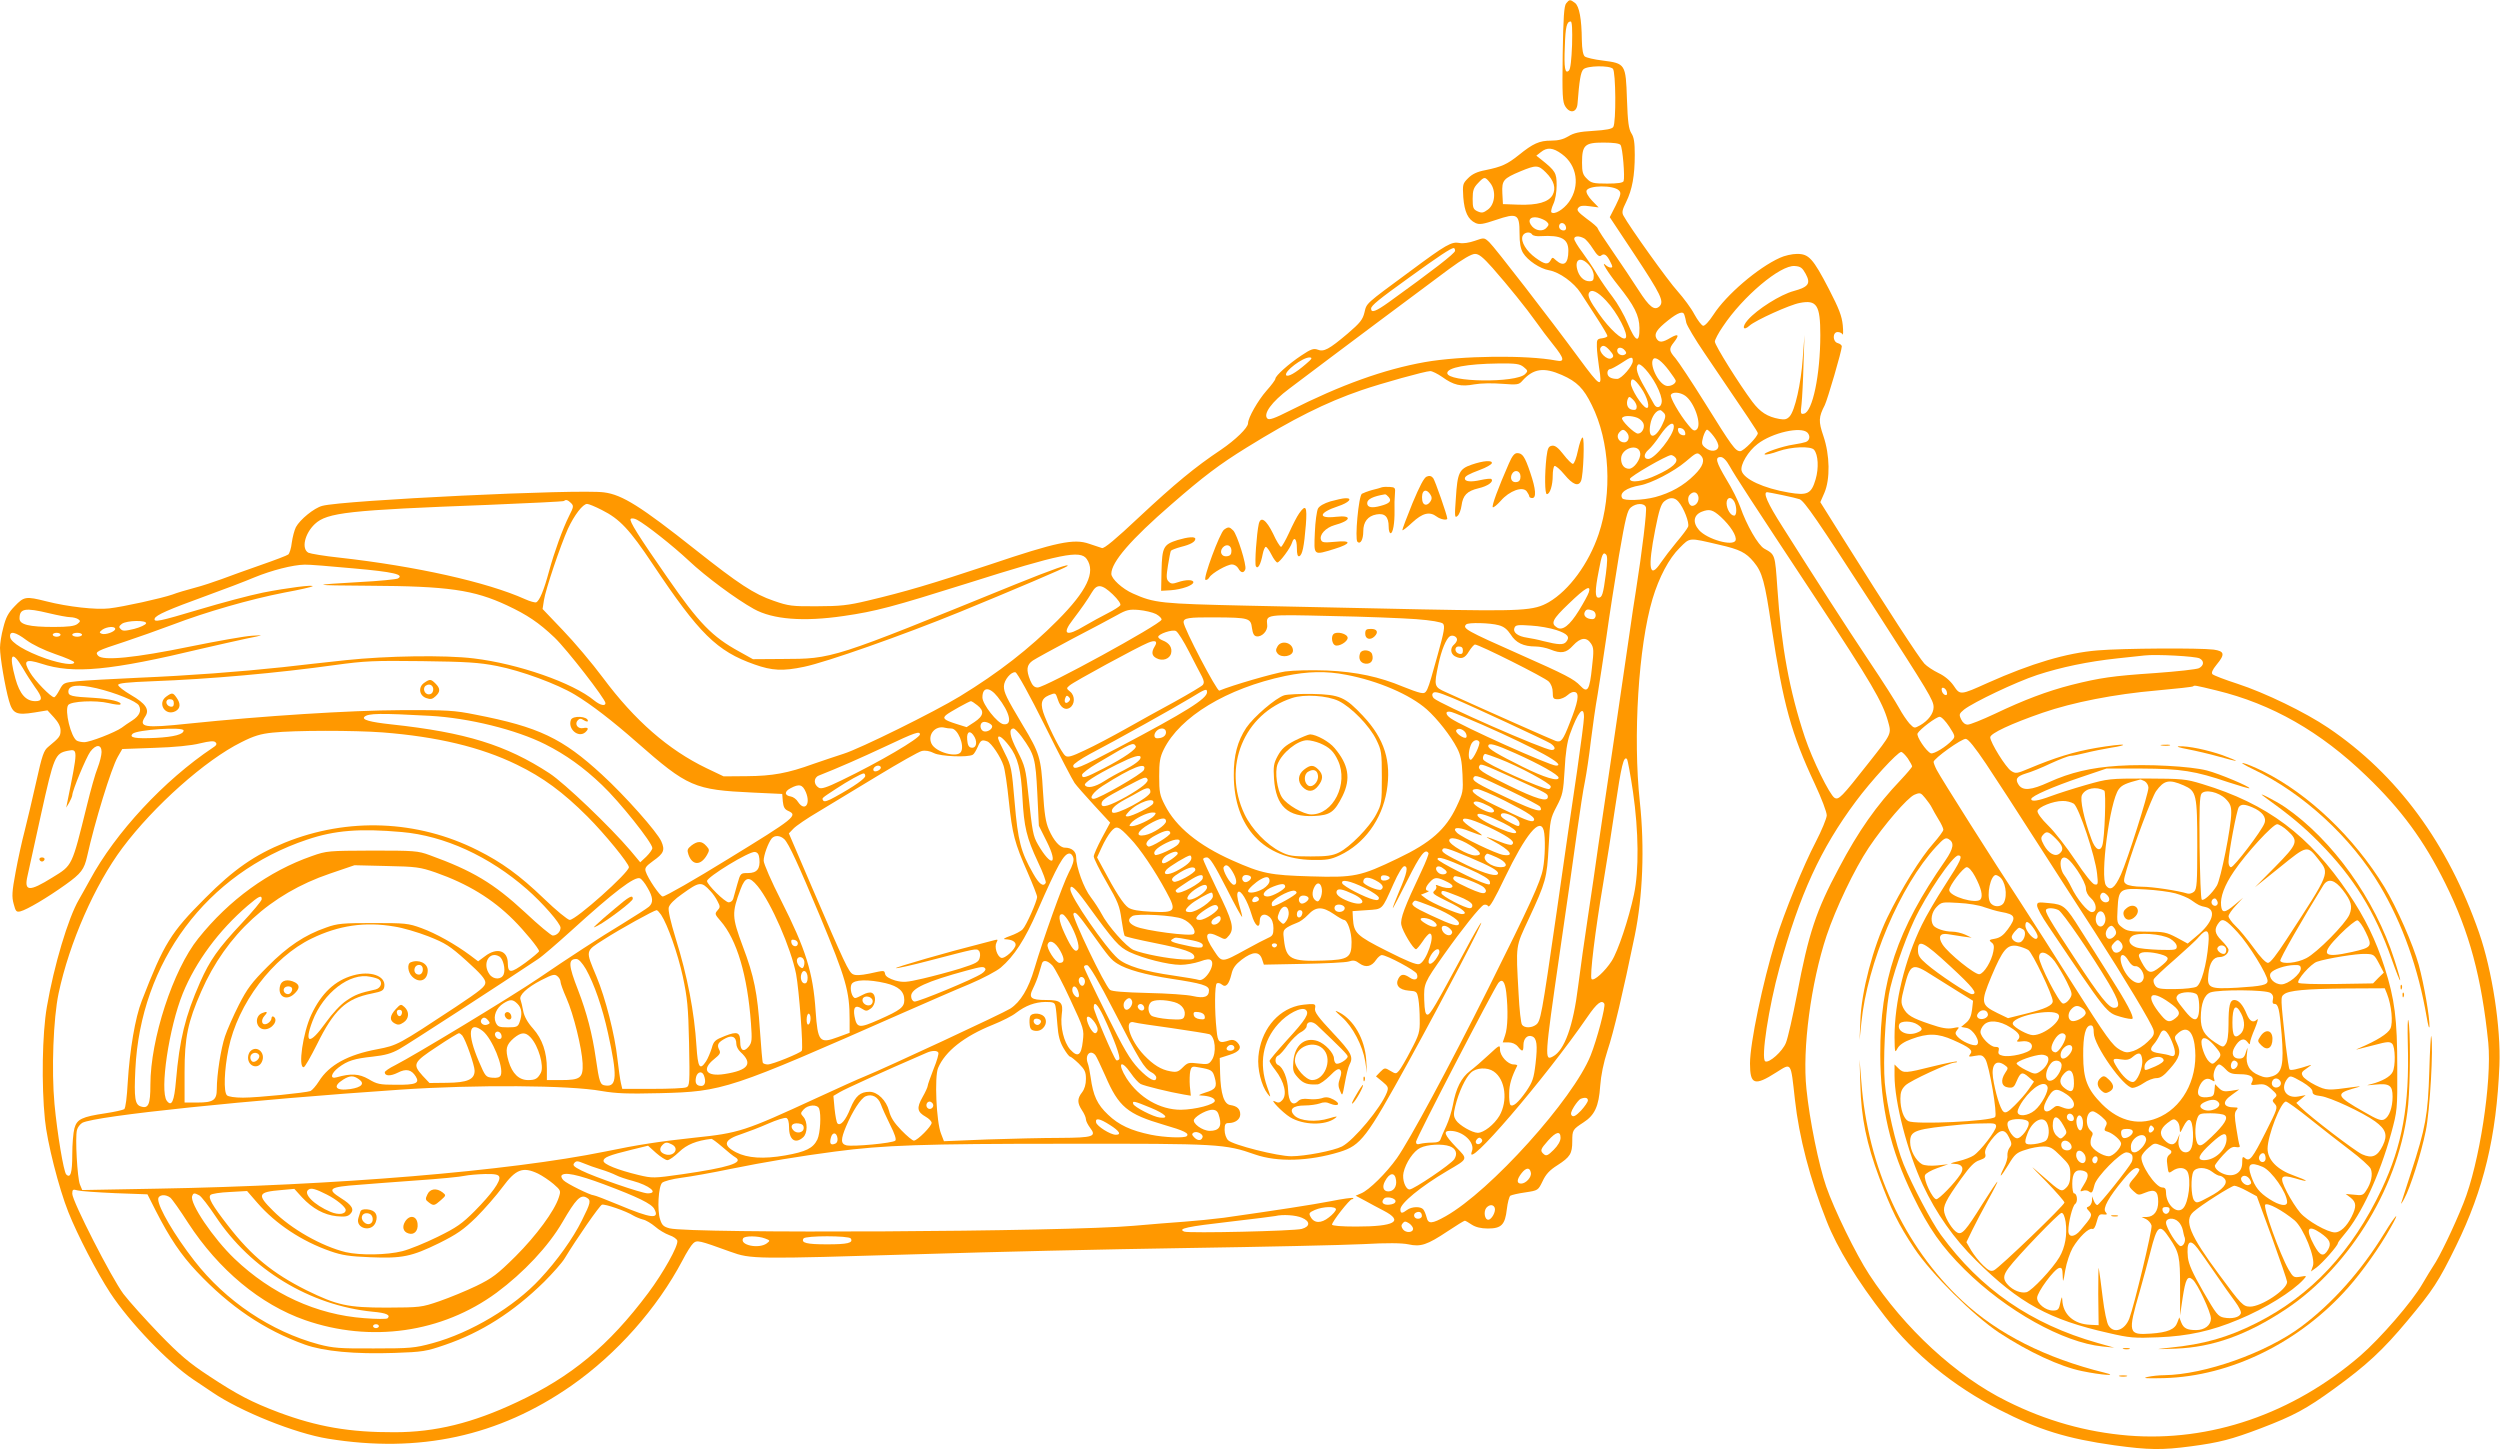 <?xml version="1.0" standalone="no"?>
<!DOCTYPE svg PUBLIC "-//W3C//DTD SVG 20010904//EN"
 "http://www.w3.org/TR/2001/REC-SVG-20010904/DTD/svg10.dtd">
<svg version="1.0" xmlns="http://www.w3.org/2000/svg"
 width="1280pt" height="742pt" viewBox="0 0 1280 742"
 preserveAspectRatio="xMidYMid meet">
<g transform="translate(0,742) scale(0.1,-0.1)"
fill="#ff9800" stroke="none">
<path d="M8019 7403 c-11 -12 -15 -72 -18 -260 -3 -214 -1 -246 14 -269 25
-38 59 -29 62 16 9 116 16 162 30 175 18 19 133 21 151 3 15 -15 17 -275 2
-298 -6 -10 -36 -16 -102 -20 -72 -4 -101 -11 -128 -28 -25 -15 -51 -22 -88
-22 -61 0 -93 -15 -166 -74 -59 -47 -87 -60 -170 -77 -43 -8 -68 -20 -89 -41
-28 -28 -29 -32 -25 -98 6 -75 24 -114 63 -132 20 -9 39 -6 104 16 109 37 121
31 121 -67 0 -52 5 -80 18 -102 24 -39 87 -81 134 -89 52 -9 127 -63 161 -116
16 -25 53 -82 83 -128 30 -46 54 -87 54 -92 0 -5 -12 -10 -27 -12 -26 -3 -28
-7 -27 -43 0 -22 6 -69 11 -105 18 -111 10 -107 -105 49 -148 201 -430 566
-457 591 -26 24 -26 24 -74 7 -29 -10 -61 -15 -78 -11 -41 8 -69 -8 -252 -144
-235 -173 -223 -163 -235 -212 -9 -37 -23 -54 -86 -108 -96 -81 -122 -95 -154
-82 -20 7 -34 3 -83 -30 -65 -43 -133 -104 -133 -119 0 -6 -21 -34 -46 -62
-43 -49 -94 -138 -94 -166 0 -23 -64 -85 -139 -136 -132 -88 -237 -175 -418
-344 -121 -114 -180 -163 -191 -159 -10 3 -39 13 -66 22 -77 27 -165 9 -506
-106 -304 -101 -432 -139 -630 -186 -96 -23 -139 -28 -255 -28 -129 -1 -147 1
-224 28 -100 34 -180 87 -401 262 -279 221 -374 281 -467 293 -129 18 -1336
-40 -1443 -69 -42 -11 -114 -70 -135 -109 -8 -16 -17 -51 -21 -79 -3 -29 -12
-56 -18 -61 -6 -5 -69 -29 -141 -54 -71 -25 -161 -57 -200 -72 -38 -14 -101
-35 -140 -45 -38 -10 -89 -25 -112 -34 -54 -19 -252 -63 -324 -71 -66 -8 -211
8 -321 36 -107 27 -115 25 -163 -25 -33 -34 -45 -57 -58 -109 -10 -36 -17 -83
-17 -104 0 -48 26 -201 46 -271 19 -66 37 -75 130 -60 l67 11 33 -36 c23 -25
34 -47 34 -67 0 -29 -5 -36 -62 -83 -24 -19 -32 -42 -63 -182 -20 -88 -46
-200 -59 -250 -13 -49 -34 -144 -46 -210 -19 -101 -20 -127 -10 -163 10 -39
14 -43 35 -38 34 9 136 69 231 137 80 57 95 78 110 144 39 176 123 450 157
510 l23 40 164 6 c102 3 192 12 234 23 51 12 72 14 80 5 8 -8 4 -16 -14 -27
-250 -167 -499 -435 -630 -678 -18 -32 -43 -78 -56 -100 -55 -94 -128 -339
-164 -549 -24 -138 -28 -400 -10 -577 11 -115 71 -351 120 -474 46 -116 146
-309 214 -413 99 -151 298 -359 427 -445 19 -12 62 -42 97 -65 144 -98 424
-210 591 -237 467 -76 874 12 1246 271 233 163 439 395 570 643 20 39 44 77
54 86 20 18 28 16 191 -43 106 -38 117 -38 980 -12 344 11 951 25 1350 31 399
6 807 15 908 20 125 7 199 6 233 -1 63 -14 96 -3 201 67 45 30 84 54 88 54 3
0 19 -9 35 -20 20 -13 47 -20 83 -20 69 0 88 19 97 99 4 34 12 64 18 69 7 4
41 12 77 17 65 10 65 10 88 57 16 35 36 57 76 82 65 42 76 59 76 123 0 57 2
60 57 96 58 37 79 83 86 187 4 55 17 118 37 180 32 95 80 299 140 590 41 199
51 451 26 684 -36 334 -7 798 65 1040 33 110 84 207 139 261 54 54 44 53 202
16 106 -24 137 -40 177 -88 44 -53 57 -100 91 -332 60 -397 101 -547 222 -805
35 -75 61 -144 61 -161 -1 -16 -26 -77 -56 -135 -63 -120 -160 -358 -206 -505
-66 -216 -131 -526 -131 -630 0 -109 23 -117 134 -46 80 50 74 58 96 -139 21
-191 77 -407 162 -621 55 -140 156 -305 299 -489 150 -194 350 -357 586 -478
201 -103 346 -148 589 -182 176 -24 242 -25 393 -5 143 19 206 35 356 92 170
65 233 99 375 202 168 122 250 198 376 349 131 157 159 199 249 383 142 290
207 560 222 924 8 193 -37 486 -104 679 -160 459 -419 811 -773 1050 -117 79
-323 179 -464 225 -65 21 -122 43 -128 49 -7 7 -1 22 21 49 44 53 41 69 -15
77 -71 9 -464 7 -594 -4 -160 -13 -340 -67 -562 -166 -142 -64 -142 -64 -175
-15 -18 26 -46 50 -78 65 -27 13 -60 35 -72 48 -29 32 -184 270 -419 645
l-114 182 21 48 c30 70 28 193 -5 290 -26 76 -25 97 7 159 14 29 87 278 87
300 0 7 -9 14 -20 17 -28 7 -28 57 -1 57 11 0 22 -6 25 -12 3 -7 4 14 1 47 -5
48 -19 84 -71 185 -82 158 -103 180 -163 180 -25 0 -65 -9 -88 -20 -113 -51
-275 -190 -340 -291 -23 -35 -44 -58 -53 -57 -8 2 -28 28 -45 59 -16 31 -55
83 -85 117 -49 53 -248 332 -278 388 -9 16 -6 30 14 70 31 63 44 135 44 241 0
63 -4 90 -17 110 -14 22 -19 57 -23 175 -6 181 -8 183 -124 198 -43 5 -85 15
-92 21 -9 8 -14 36 -15 83 -1 109 -13 174 -35 191 -25 19 -29 18 -45 -2z m30
-213 c-3 -76 -8 -123 -16 -131 -20 -20 -26 12 -21 124 3 101 10 127 30 127 7
0 9 -41 7 -120z m248 -512 c11 -14 23 -164 16 -185 -3 -9 -30 -13 -84 -13 -71
0 -83 3 -104 25 -21 20 -25 34 -25 82 0 90 14 103 109 103 51 0 82 -4 88 -12z
m-300 -47 c78 -57 94 -163 36 -245 -28 -39 -75 -67 -90 -53 -3 4 1 23 10 42
10 21 17 60 17 96 0 64 -6 74 -80 133 l-24 19 23 18 c32 26 62 24 108 -10z
m-82 -94 c42 -42 53 -81 34 -116 -21 -36 -77 -52 -173 -49 l-81 3 -3 56 c-3
66 5 75 93 112 80 33 91 33 130 -6z m-285 -54 c31 -39 25 -109 -12 -136 -23
-17 -31 -19 -53 -9 -22 10 -25 18 -25 64 0 43 5 57 27 80 33 35 36 35 63 1z
m659 -38 c12 -12 10 -23 -16 -76 l-31 -61 128 -193 c134 -203 151 -238 127
-263 -26 -25 -52 -4 -108 83 -30 47 -89 135 -131 196 -43 62 -78 116 -78 120
0 5 -25 27 -56 49 -46 35 -53 44 -43 56 9 11 24 13 58 8 l46 -6 -34 35 c-20
21 -31 42 -28 51 11 28 138 29 166 1z m-370 -160 c12 -11 12 -17 1 -29 -17
-22 -53 -20 -75 4 -27 30 -12 54 28 46 17 -4 38 -13 46 -21z m99 -28 c2 -10
-3 -17 -12 -17 -18 0 -29 16 -21 31 9 14 29 6 33 -14z m-173 -38 c4 -6 24 -10
44 -8 104 6 141 -13 141 -75 0 -66 -23 -84 -63 -49 -18 17 -19 17 -28 0 -14
-24 -30 -21 -77 13 -47 34 -76 82 -67 110 7 21 39 27 50 9z m265 -19 c10 -5
31 -30 46 -54 21 -33 32 -42 41 -35 16 14 30 5 48 -32 12 -23 13 -29 2 -29 -7
0 -19 6 -26 13 -28 26 11 -38 63 -103 84 -105 109 -155 110 -219 1 -81 -20
-73 -60 23 -18 43 -53 104 -77 135 -24 31 -60 83 -80 116 -19 33 -54 84 -76
114 -23 30 -41 61 -41 68 0 15 24 17 50 3z m-660 -64 c0 -13 -117 -103 -339
-263 -67 -48 -91 -57 -91 -33 0 15 39 47 195 159 152 110 214 151 228 151 4 0
7 -6 7 -14z m192 -88 c80 -91 173 -206 224 -278 21 -30 60 -82 86 -114 58 -72
61 -91 16 -82 -152 29 -486 25 -673 -8 -208 -37 -429 -116 -692 -249 -77 -39
-105 -49 -114 -40 -23 23 21 85 112 153 214 162 724 543 819 613 68 50 114 77
132 77 20 0 41 -17 90 -72z m493 16 c15 -16 25 -39 25 -55 0 -24 -4 -29 -23
-29 -28 0 -53 25 -62 62 -13 53 20 65 60 22z m1110 -46 c27 -50 15 -67 -61
-88 -68 -18 -188 -94 -235 -148 -32 -36 -25 -60 9 -29 30 27 206 107 257 116
87 17 105 -11 105 -164 0 -204 -40 -395 -84 -403 -17 -4 -18 1 -12 50 3 29 8
121 10 203 l5 150 -9 -120 c-9 -131 -40 -267 -67 -297 -14 -15 -25 -18 -53
-13 -61 11 -98 35 -138 88 -66 88 -192 289 -192 308 0 9 18 44 41 77 103 155
295 316 368 310 30 -2 39 -9 56 -40z m-1022 -137 c57 -60 117 -175 100 -192
-15 -15 -82 46 -137 125 -47 66 -59 93 -50 107 12 21 44 6 87 -40z m401 -73
c3 -7 7 -26 10 -41 4 -15 45 -85 93 -155 233 -343 273 -403 273 -410 0 -18
-73 -92 -90 -92 -25 0 -42 24 -182 249 -66 106 -134 208 -149 226 -34 39 -35
49 -9 82 30 38 24 47 -16 24 -43 -26 -60 -26 -73 -4 -13 24 1 46 60 93 52 41
77 49 83 28z m-384 -180 c22 -24 25 -34 11 -42 -21 -14 -69 33 -56 54 10 15
23 12 45 -12z m79 -2 c9 -10 9 -16 1 -21 -16 -10 -40 2 -40 20 0 19 24 20 39
1z m-1633 -70 c-53 -46 -93 -68 -101 -57 -11 19 84 91 120 91 16 -1 13 -7 -19
-34z m1674 16 c0 -25 -58 -92 -80 -92 -32 0 -50 11 -50 31 0 10 6 19 13 19 6
0 32 14 57 30 52 35 60 36 60 12z m185 -49 c19 -25 35 -49 35 -53 0 -16 -30
-31 -50 -25 -42 13 -88 114 -64 138 12 11 43 -12 79 -60z m-744 18 c22 -18 23
-21 8 -36 -46 -47 -399 -42 -399 5 0 28 101 47 261 49 92 1 110 -2 130 -18z
m679 -92 c19 -36 30 -70 28 -87 -3 -29 -26 -36 -39 -12 -4 8 -26 47 -48 86
-39 67 -49 102 -34 117 11 12 60 -42 93 -104z m-483 51 c77 -34 111 -68 153
-154 92 -185 106 -450 35 -661 -51 -151 -151 -287 -255 -348 -77 -44 -133 -47
-650 -37 -261 6 -664 14 -895 19 -442 10 -474 13 -584 62 -55 24 -111 76 -111
101 0 60 100 176 308 356 163 142 245 204 384 290 239 148 405 231 588 294
105 36 328 98 353 98 10 0 38 -14 61 -30 58 -42 96 -51 164 -38 33 6 94 7 142
3 80 -6 87 -5 105 16 56 62 109 70 202 29z m405 -66 c33 -46 49 -109 27 -102
-22 7 -79 97 -79 125 0 34 19 25 52 -23z m226 -40 c47 -33 87 -149 59 -173
-12 -10 -20 -6 -43 23 -45 54 -96 144 -89 155 9 16 47 13 73 -5z m-248 -56 c0
-14 -6 -19 -22 -16 -24 3 -34 28 -24 55 6 14 9 14 26 -2 11 -10 20 -27 20 -37z
m140 -33 c10 -12 8 -24 -10 -61 -37 -76 -75 -72 -60 5 7 39 30 71 51 71 3 0
12 -7 19 -15z m-137 -24 c14 -6 28 -19 32 -31 7 -22 -9 -50 -29 -50 -18 0 -88
69 -81 80 8 13 46 13 78 1z m187 -46 c0 -43 -97 -165 -131 -165 -25 0 -24 26
2 48 11 9 39 43 60 75 38 55 69 74 69 42z m58 -29 c3 -13 -1 -17 -14 -14 -11
2 -20 11 -22 22 -3 13 1 17 14 14 11 -2 20 -11 22 -22z m-298 -1 c17 -20 8
-50 -14 -50 -27 0 -43 29 -27 49 17 20 25 20 41 1z m445 -20 c15 -19 25 -42
23 -52 -4 -25 -40 -28 -66 -6 -20 16 -21 22 -12 56 6 20 15 37 20 37 5 0 21
-16 35 -35z m479 20 c16 -17 12 -40 -8 -48 -8 -3 -35 -9 -62 -13 -57 -8 -164
-45 -148 -51 7 -2 38 5 70 17 66 23 166 27 182 7 21 -25 25 -93 8 -151 -22
-75 -42 -84 -137 -68 -130 22 -231 69 -242 112 -8 30 34 101 82 137 75 58 222
91 255 58z m-856 -106 c3 -30 -32 -79 -57 -79 -25 0 -41 20 -41 51 0 56 92 82
98 28z m310 -11 c23 -23 12 -56 -33 -100 -55 -55 -122 -92 -200 -113 -65 -17
-161 -20 -169 -6 -17 27 21 54 91 66 57 10 174 71 233 121 56 48 60 50 78 32z
m-129 -12 c17 -21 -15 -51 -96 -88 -69 -33 -138 -43 -138 -20 0 12 188 121
211 122 6 0 17 -6 23 -14z m277 -43 c33 -58 96 -155 448 -688 276 -419 334
-518 362 -616 19 -68 22 -62 -101 -218 -136 -173 -151 -188 -172 -176 -25 15
-114 196 -152 310 -79 237 -121 467 -141 765 -12 173 -11 170 -67 201 -31 17
-91 121 -123 214 -11 31 -42 94 -70 139 -54 91 -61 116 -30 116 12 0 29 -16
46 -47z m-161 -153 c7 -23 -10 -50 -31 -50 -18 0 -28 38 -14 55 18 21 38 18
45 -5z m431 5 c40 -8 79 -18 88 -21 25 -10 92 -108 371 -539 293 -455 315
-490 315 -526 0 -32 -27 -68 -68 -92 -31 -17 -31 -17 -56 9 -13 15 -37 50 -52
78 -15 28 -84 137 -154 241 -124 186 -271 415 -443 687 -78 122 -102 178 -79
178 4 0 39 -7 78 -15z m-533 -33 c27 -30 58 -109 50 -129 -4 -10 -31 -46 -60
-80 -29 -35 -64 -81 -79 -103 -59 -89 -69 -32 -29 170 19 96 29 129 46 143 27
22 52 22 72 -1z m287 -1 c13 -26 13 -71 -1 -71 -18 0 -38 32 -39 63 0 32 24
37 40 8z m-5956 -7 c14 -14 13 -20 -10 -65 -33 -66 -76 -185 -103 -284 -26
-97 -49 -152 -66 -159 -6 -2 -32 5 -56 16 -196 88 -559 169 -952 213 -76 8
-147 20 -158 25 -37 20 -19 98 33 147 63 59 172 71 887 98 212 9 387 17 389
20 9 9 20 5 36 -11z m157 -35 c92 -46 142 -99 262 -279 237 -355 327 -444 520
-512 90 -32 145 -35 254 -12 115 24 504 161 798 281 271 111 541 226 549 234
19 17 -72 -15 -263 -92 -949 -386 -935 -382 -1196 -383 l-150 -1 -70 39 c-139
76 -206 145 -368 379 -149 214 -197 291 -188 300 5 5 19 3 32 -4 46 -24 185
-134 266 -210 86 -81 241 -196 333 -247 97 -54 255 -66 459 -36 166 24 251 47
636 168 477 151 576 171 609 124 47 -67 1 -163 -149 -314 -144 -145 -302 -268
-500 -389 -129 -79 -514 -269 -595 -294 -41 -13 -111 -37 -155 -52 -132 -48
-210 -62 -340 -63 l-120 -1 -88 42 c-195 94 -367 244 -530 463 -55 74 -148
184 -205 243 l-104 109 7 45 c8 54 84 279 123 366 32 69 76 127 98 127 8 0 42
-14 75 -31z m5346 14 c6 -15 -19 -225 -52 -433 -8 -47 -21 -137 -30 -200 -9
-63 -43 -297 -76 -520 -33 -223 -71 -481 -85 -575 -13 -93 -37 -260 -54 -370
-17 -110 -39 -270 -50 -355 -25 -204 -70 -328 -129 -359 -44 -24 -43 -9 34
524 36 248 77 531 90 630 14 99 31 214 40 255 8 41 22 134 30 205 9 72 24 180
35 240 10 61 30 193 45 295 14 102 43 288 64 415 34 197 43 232 61 247 28 23
69 23 77 1z m383 -49 c49 -45 84 -99 76 -121 -13 -32 -146 6 -187 53 -34 39
-28 77 14 94 39 15 56 11 97 -26z m-588 -293 c-14 -105 -19 -121 -38 -121 -18
0 -18 38 1 134 16 89 23 102 38 87 8 -8 7 -37 -1 -100z m-6414 29 c207 -18
264 -32 229 -52 -8 -4 -95 -13 -194 -18 -260 -15 -256 -17 47 -19 405 -2 536
-21 707 -101 102 -48 161 -87 242 -164 62 -59 261 -315 261 -336 0 -17 -27
-11 -57 13 -109 91 -391 189 -618 216 -147 18 -447 13 -654 -9 -102 -11 -248
-27 -324 -36 -226 -24 -477 -43 -737 -54 -135 -6 -276 -14 -315 -18 -68 -7
-71 -8 -90 -44 -11 -21 -23 -38 -28 -38 -16 0 -100 86 -124 128 -36 60 -23 70
59 44 163 -54 351 -36 826 78 70 16 170 39 222 50 94 19 94 19 30 15 -36 -2
-177 -27 -315 -55 -281 -58 -450 -75 -473 -47 -17 20 -9 24 138 72 63 21 173
60 245 87 167 64 396 130 571 164 77 14 141 29 144 32 10 10 -131 -8 -253 -32
-69 -14 -215 -53 -325 -86 -208 -62 -236 -68 -230 -47 6 18 73 47 260 115 91
33 204 76 251 96 88 36 196 64 257 65 19 1 131 -8 248 -19z m3889 -133 c28
-27 43 -49 39 -56 -4 -6 -33 -25 -65 -41 -32 -16 -84 -45 -117 -64 -95 -58
-120 -45 -61 31 44 58 75 102 98 141 26 44 51 41 106 -11z m2438 11 c-4 -13
-27 -55 -51 -94 -47 -76 -84 -105 -112 -87 -34 21 -24 42 60 122 86 83 115 99
103 59z m-7883 -108 c46 -11 94 -20 108 -20 14 0 32 -5 40 -10 13 -9 12 -12
-4 -25 -15 -11 -47 -15 -120 -15 -127 0 -176 12 -176 43 0 52 28 57 152 27z
m5667 -4 c18 -10 30 -23 28 -29 -8 -25 -596 -347 -634 -347 -17 0 -27 10 -38
36 -22 54 -19 80 13 102 15 10 106 60 202 111 96 50 200 105 230 122 48 27 62
30 111 26 31 -3 70 -12 88 -21z m2235 18 c22 -8 21 -44 -1 -44 -28 0 -47 16
-40 34 7 17 16 19 41 10z m-904 -44 c79 -6 129 -15 138 -23 11 -12 7 -38 -28
-163 -55 -198 -54 -197 -88 -191 -15 3 -54 17 -88 31 -122 51 -239 76 -389 83
-81 3 -172 1 -215 -5 -59 -9 -270 -70 -337 -98 -12 -5 -183 321 -183 350 0 22
24 26 163 25 171 -1 181 -4 187 -54 4 -28 10 -41 23 -43 27 -5 59 28 55 58 -5
55 -11 54 326 46 171 -3 367 -11 436 -16z m-6502 -22 c-3 -7 -30 -20 -61 -28
-46 -11 -59 -12 -69 -1 -11 10 -9 15 6 27 25 18 129 20 124 2z m6925 -9 c27
-7 44 -21 62 -48 26 -42 65 -61 127 -61 21 0 55 -7 75 -15 56 -23 82 -19 117
20 38 41 69 45 92 10 14 -21 15 -37 5 -121 -12 -118 -23 -135 -60 -95 -32 34
-74 56 -311 161 -273 121 -294 133 -273 153 10 11 124 8 166 -4z m296 -25 c57
-19 71 -35 50 -60 -14 -17 -39 -16 -119 4 -25 7 -61 14 -81 17 -48 7 -74 27
-65 50 5 15 16 17 84 12 42 -2 101 -13 131 -23z m-7379 6 c0 -14 -50 -32 -69
-25 -14 6 -13 8 3 21 23 16 66 19 66 4z m5498 -117 c28 -54 57 -111 66 -127
11 -22 12 -33 4 -43 -6 -7 -70 -45 -142 -85 -72 -39 -186 -102 -253 -140 -66
-37 -160 -87 -208 -109 -71 -34 -89 -38 -101 -28 -18 14 -74 123 -105 201 -25
63 -19 91 21 108 35 14 34 15 47 -24 12 -38 37 -55 60 -40 27 17 28 61 3 82
-21 17 -21 18 -3 33 20 18 349 197 401 218 38 16 51 8 34 -19 -18 -29 -15 -48
9 -60 31 -17 68 -4 75 25 7 29 -9 53 -43 66 -13 5 -23 13 -23 18 0 15 73 40
91 30 10 -5 40 -53 67 -106z m-5952 59 c30 -22 89 -51 147 -71 53 -18 97 -37
97 -42 0 -17 -66 -8 -145 19 -105 37 -179 82 -183 110 -5 34 26 28 84 -16z
m174 28 c0 -5 -9 -10 -20 -10 -11 0 -20 5 -20 10 0 6 9 10 20 10 11 0 20 -4
20 -10z m110 0 c0 -5 -11 -10 -25 -10 -14 0 -25 5 -25 10 0 6 11 10 25 10 14
0 25 -4 25 -10z m7040 -25 c0 -7 -7 -18 -15 -25 -21 -17 -19 -47 4 -60 33 -17
51 -11 72 25 12 19 26 35 31 35 21 0 356 -168 377 -189 13 -13 21 -34 21 -56
0 -31 3 -35 27 -35 15 0 37 10 49 21 14 13 29 19 40 15 21 -8 13 -52 -28 -155
-36 -93 -45 -103 -72 -95 -17 6 -325 142 -563 250 -61 27 -62 31 -38 144 15
71 39 129 58 142 14 9 37 -1 37 -17z m30 -56 c0 -14 -5 -19 -17 -17 -26 5 -29
38 -4 38 15 0 21 -6 21 -21z m3772 -40 c24 -13 23 -36 -3 -50 -12 -6 -112 -17
-223 -25 -222 -15 -283 -24 -431 -61 -124 -32 -241 -76 -392 -148 -64 -30
-126 -55 -138 -55 -14 0 -26 10 -34 27 -12 25 -10 29 15 50 49 38 265 141 374
177 122 40 261 69 410 85 58 6 121 13 140 15 58 7 262 -4 282 -15z m-11145
-50 c17 -30 45 -73 62 -97 40 -54 40 -72 2 -72 -48 0 -80 36 -102 115 -35 127
-19 151 38 54z m2428 11 c123 -24 308 -92 399 -147 83 -50 191 -133 316 -243
262 -230 294 -244 595 -258 l150 -7 3 -38 c3 -29 9 -41 28 -49 51 -23 33 -37
-308 -246 -170 -105 -322 -192 -335 -192 -13 0 -76 92 -87 128 -6 18 1 27 38
54 54 38 62 55 42 100 -21 48 -186 234 -304 342 -202 186 -323 244 -647 307
-109 22 -145 24 -385 23 -257 -1 -699 -29 -1085 -69 -228 -24 -258 -19 -221
37 23 35 2 66 -74 110 -36 21 -65 44 -65 51 0 9 46 14 175 19 297 11 641 42
935 83 153 21 197 23 445 20 230 -3 293 -7 385 -25z m2805 -306 c74 -149 143
-281 152 -293 9 -13 54 -64 99 -113 l83 -90 -42 -78 c-23 -43 -42 -86 -42 -95
0 -10 30 -70 66 -132 58 -100 67 -123 76 -191 6 -42 13 -80 17 -84 3 -4 72
-20 152 -36 155 -31 204 -48 204 -72 0 -12 -12 -14 -60 -12 -72 3 -203 28
-251 48 -36 15 -133 124 -165 187 -11 21 -35 58 -54 83 -36 46 -75 154 -75
205 0 30 -23 49 -58 49 -25 0 -57 35 -82 93 -16 37 -23 80 -30 195 -10 172
-17 196 -104 340 -84 141 -96 166 -96 198 0 32 37 76 59 72 9 -2 73 -117 151
-274z m1543 261 c163 -31 326 -101 412 -177 54 -48 123 -136 155 -198 18 -34
25 -66 28 -135 4 -88 3 -94 -31 -166 -55 -116 -132 -184 -300 -264 -191 -92
-222 -99 -447 -92 -208 6 -248 14 -401 82 -173 77 -289 172 -345 283 -26 50
-29 67 -29 147 0 74 4 98 23 137 83 169 324 314 622 377 116 24 210 26 313 6z
m-6398 -69 c97 -23 205 -67 216 -88 15 -27 3 -53 -34 -77 -18 -11 -42 -28 -54
-37 -34 -24 -162 -74 -192 -74 -14 0 -31 4 -38 8 -30 19 -63 153 -44 182 14
20 140 26 208 10 29 -7 56 -10 59 -7 13 13 -53 29 -136 34 -114 6 -130 10
-130 32 0 34 49 39 145 17z m10853 -11 c284 -69 533 -211 769 -439 177 -170
294 -329 403 -549 123 -248 186 -481 220 -816 19 -197 -45 -617 -127 -821 -49
-123 -124 -278 -154 -321 -10 -15 -35 -56 -56 -92 -52 -91 -216 -280 -319
-369 -345 -297 -768 -442 -1188 -408 -215 18 -419 75 -621 176 -259 128 -525
373 -705 649 -67 102 -180 334 -220 450 -38 110 -85 340 -101 499 -22 206 23
543 103 785 47 140 142 340 216 451 77 115 198 256 234 271 29 12 32 11 55
-17 13 -16 29 -38 34 -49 5 -11 21 -38 34 -60 14 -22 25 -46 25 -53 0 -7 -23
-38 -51 -70 -64 -71 -164 -232 -236 -380 -72 -149 -133 -379 -138 -527 l-4
-100 9 87 c30 305 198 702 383 903 39 42 48 48 64 39 30 -18 26 -47 -17 -110
-248 -356 -334 -613 -333 -994 1 -271 50 -483 168 -724 81 -166 146 -259 264
-376 213 -211 505 -374 706 -394 l60 -6 -85 24 c-342 97 -599 275 -803 554
-48 66 -147 254 -191 362 -40 98 -86 300 -96 417 -9 111 2 340 21 451 14 83
78 270 129 379 62 133 198 333 226 333 26 0 14 -26 -67 -151 -44 -68 -98 -160
-119 -204 -88 -180 -140 -396 -140 -575 1 -80 2 -83 15 -58 10 18 33 34 72 48
83 31 135 30 213 -5 86 -38 104 -53 87 -73 -10 -13 -7 -14 25 -8 32 6 39 4 53
-17 20 -32 63 -283 50 -296 -22 -22 -410 -40 -445 -21 -23 12 -40 61 -40 115
0 32 6 49 26 68 24 24 226 117 254 117 8 0 11 2 9 5 -3 2 -58 -9 -123 -25
-140 -35 -150 -36 -176 -10 l-20 20 0 -57 c0 -136 66 -391 145 -560 68 -145
159 -275 272 -386 222 -220 376 -304 679 -372 107 -25 132 -27 254 -22 152 6
272 32 412 91 135 56 276 143 333 206 17 19 16 19 -18 13 -33 -5 -36 -3 -60
38 -44 77 -131 319 -119 331 12 12 88 -29 150 -80 46 -39 109 -194 94 -234
l-10 -28 28 20 c29 21 110 112 110 125 0 4 15 24 33 45 88 103 181 304 240
518 31 115 32 120 31 337 0 247 -13 350 -65 512 -45 141 -100 253 -184 378
-202 299 -416 460 -750 561 -85 26 -102 27 -285 28 -191 0 -197 -1 -310 -33
-63 -18 -144 -44 -179 -57 -67 -25 -101 -30 -101 -15 0 15 113 64 255 112
l130 44 180 0 c202 -1 273 -12 444 -70 58 -19 106 -33 108 -31 7 7 -155 75
-217 91 -85 22 -305 34 -455 24 -139 -9 -245 -34 -355 -84 -90 -41 -132 -45
-154 -14 -20 30 -11 44 37 59 23 6 80 29 126 51 46 21 92 39 103 39 10 0 44 7
76 15 31 8 91 20 132 27 41 6 68 13 59 15 -9 2 -70 -5 -135 -16 -116 -20 -210
-49 -346 -106 -62 -26 -68 -27 -91 -12 -27 17 -107 146 -107 172 0 20 107 70
269 126 154 53 366 95 586 114 99 9 182 18 184 21 6 6 8 6 119 -21z m-1380 -9
c3 -12 -1 -17 -10 -14 -7 3 -15 13 -16 22 -3 12 1 17 10 14 7 -3 15 -13 16
-22z m-4860 -24 c64 -81 78 -147 30 -140 -31 4 -108 102 -108 137 0 55 36 56
78 3z m1072 24 c0 -33 -106 -100 -455 -284 -197 -104 -230 -118 -230 -92 0 8
38 34 86 60 132 69 435 238 514 286 78 48 85 50 85 30z m1260 -31 c98 -41 474
-216 498 -231 26 -17 29 -34 6 -34 -37 0 -572 235 -603 265 -7 7 -10 18 -6 24
8 13 25 9 105 -24z m-1968 -17 c-15 -15 -26 -4 -18 18 5 13 9 15 18 6 9 -9 9
-15 0 -24z m-468 -19 c37 -29 33 -54 -15 -86 l-40 -26 -54 17 c-60 19 -71 28
-51 45 16 14 119 71 127 71 4 0 18 -9 33 -21z m2586 -100 c281 -124 434 -209
377 -209 -32 0 -485 203 -539 242 -32 22 -28 42 5 32 12 -3 83 -33 157 -65z
m520 39 c0 -18 -16 -141 -35 -273 -20 -132 -67 -458 -105 -725 -78 -540 -82
-559 -106 -577 -23 -17 -59 -17 -71 0 -6 6 -14 80 -18 162 -14 252 -16 234 52
380 87 187 94 210 102 371 7 134 9 144 41 205 31 59 34 74 41 189 4 84 13 143
27 181 41 114 72 152 72 87z m-5909 7 c200 -11 442 -71 591 -146 105 -53 196
-118 290 -208 90 -85 258 -296 258 -323 0 -8 -14 -27 -31 -44 l-31 -29 -50 60
c-104 122 -337 345 -415 396 -222 145 -429 209 -808 250 -111 12 -154 24 -139
39 19 18 81 19 335 5z m7779 -55 c31 -48 32 -52 15 -70 -30 -33 -94 -72 -109
-67 -24 10 -76 88 -68 102 12 22 96 85 113 85 10 0 31 -23 49 -50z m-4900 1
c0 -16 -27 -31 -44 -25 -19 7 -22 40 -3 47 14 5 47 -10 47 -22z m-209 -11 c33
0 69 -87 49 -120 -20 -32 -131 -1 -151 43 -21 46 20 94 69 81 8 -2 22 -4 33
-4z m-3931 -10 c0 -20 -49 -33 -142 -38 -105 -5 -139 1 -119 21 21 21 261 37
261 17z m4291 -32 c66 -92 71 -110 80 -290 l8 -166 41 -82 c60 -120 23 -132
-45 -15 -26 45 -29 63 -50 259 -13 130 -17 144 -56 221 -40 77 -46 115 -19
115 5 0 24 -19 41 -42z m739 23 c0 -19 -18 -31 -46 -31 -17 0 -18 22 -2 38 19
19 48 15 48 -7z m1534 -3 c5 -9 7 -20 3 -24 -10 -10 -59 25 -51 37 8 14 35 7
48 -13z m-5544 2 c279 -22 501 -75 686 -165 134 -65 237 -141 362 -266 88 -88
212 -240 212 -259 0 -28 -271 -270 -303 -270 -10 0 -70 49 -133 110 -124 119
-215 185 -339 247 -308 155 -665 169 -986 39 -155 -63 -262 -137 -409 -285
-176 -176 -210 -231 -324 -525 -34 -86 -62 -254 -72 -418 -4 -74 -11 -132 -18
-137 -6 -4 -49 -14 -96 -21 -121 -18 -146 -30 -159 -77 -6 -21 -11 -82 -11
-135 0 -93 -9 -123 -31 -101 -13 13 -46 210 -60 360 -16 173 -6 439 21 567 55
259 185 555 327 745 161 215 425 450 609 541 63 32 99 43 160 49 112 12 417
12 564 1z m2750 -10 c0 -20 -208 -142 -403 -236 -76 -37 -103 -45 -115 -37
-27 16 -27 51 0 62 99 39 215 90 343 150 150 71 175 79 175 61z m280 -14 c16
-30 6 -59 -17 -54 -13 2 -19 14 -21 41 -4 44 17 51 38 13z m177 -45 c44 -57
61 -123 68 -266 8 -149 21 -204 79 -328 26 -54 44 -103 40 -108 -13 -21 -34
-5 -64 48 -64 112 -78 167 -95 365 -15 175 -17 186 -50 251 -19 37 -35 73 -35
78 0 20 25 2 57 -40z m5001 -91 c46 -69 166 -253 266 -410 101 -157 232 -361
292 -453 148 -230 292 -469 300 -501 5 -22 0 -32 -30 -60 -19 -19 -52 -40 -73
-47 -31 -10 -41 -9 -67 5 -41 23 -67 59 -249 346 -85 135 -203 319 -262 410
-138 210 -408 637 -429 678 -9 17 -16 36 -16 41 0 17 144 120 165 118 13 -1
47 -44 103 -127z m-5113 114 c21 -8 69 -80 83 -124 7 -19 19 -100 27 -180 18
-171 30 -217 96 -366 27 -62 49 -118 49 -126 0 -22 -56 -148 -74 -166 -9 -10
-38 -25 -64 -34 -29 -10 -39 -17 -25 -17 33 -1 53 -12 53 -28 0 -22 -56 -74
-74 -67 -21 8 -36 56 -24 78 8 15 7 17 -8 13 -11 -3 -48 -13 -84 -22 -145 -36
-433 -119 -423 -122 5 -2 82 15 169 38 246 64 243 64 256 51 6 -6 8 -22 4 -36
-5 -22 -19 -29 -100 -55 -52 -16 -138 -39 -190 -51 -86 -20 -101 -21 -143 -10
-29 9 -48 20 -51 32 -5 21 0 21 -82 3 -45 -9 -70 -10 -83 -3 -22 11 -43 57
-208 441 l-120 280 23 24 c13 14 70 53 128 87 58 35 194 117 304 184 109 66
211 124 226 127 18 4 41 0 62 -11 33 -17 175 -23 199 -8 6 3 17 22 25 40 15
35 21 38 49 28z m2519 -2 c7 -11 -31 -92 -44 -92 -13 0 -13 41 0 74 9 25 33
35 44 18z m-1759 -22 c8 -13 -59 -60 -164 -114 -95 -49 -111 -54 -111 -33 0 7
35 34 78 59 179 106 184 109 197 88z m1944 -37 c125 -56 221 -110 221 -125 0
-21 -74 1 -184 56 -131 65 -176 92 -176 106 0 19 34 10 139 -37z m-7239 7 c0
-16 -9 -53 -20 -81 -12 -29 -36 -115 -55 -193 -78 -315 -73 -305 -177 -369
-119 -74 -146 -72 -127 9 5 22 36 163 69 314 66 298 72 313 137 326 53 10 53
11 -3 -266 l-5 -25 15 25 c8 14 15 31 16 38 0 24 71 194 92 223 29 39 58 39
58 -1z m9248 -33 c12 -18 22 -37 22 -41 0 -4 -26 -35 -58 -69 -124 -130 -217
-262 -316 -450 -118 -220 -156 -336 -215 -647 -22 -113 -47 -225 -57 -249 -17
-44 -87 -106 -106 -95 -23 14 18 279 73 479 103 375 210 609 391 852 77 104
214 253 232 253 6 0 21 -15 34 -33z m-2092 -2 c97 -37 264 -126 264 -142 0 -7
-5 -13 -11 -13 -34 0 -321 129 -334 150 -6 9 1 30 10 30 3 0 35 -11 71 -25z
m-1836 7 c0 -14 -32 -38 -87 -66 -29 -14 -74 -39 -100 -56 -47 -30 -87 -38
-98 -20 -7 11 49 48 164 106 84 42 121 53 121 36z m2521 -177 c29 -201 31
-402 5 -524 -27 -127 -82 -291 -114 -341 -34 -53 -91 -105 -103 -93 -11 11 19
252 60 494 16 96 44 270 61 388 31 209 43 262 60 245 4 -5 18 -81 31 -169z
m-2504 113 c-7 -19 -231 -148 -257 -148 -27 0 -4 34 45 66 152 97 230 127 212
82z m1893 -42 c172 -78 175 -80 175 -96 0 -28 -57 -12 -200 58 -141 69 -162
83 -150 102 7 11 14 9 175 -64z m-3240 54 c0 -12 -28 -25 -36 -17 -9 9 6 27
22 27 8 0 14 -5 14 -10z m-80 -43 c0 -13 -56 -53 -152 -106 -39 -22 -58 -28
-63 -20 -8 13 -11 10 65 60 62 41 131 79 142 79 5 0 8 -6 8 -13z m3304 -77
c79 -38 147 -74 151 -80 21 -35 -24 -23 -160 41 -166 77 -190 92 -180 109 9
14 22 10 189 -70z m-1859 61 c8 -14 -26 -42 -107 -89 -86 -48 -128 -61 -128
-39 0 20 13 29 121 87 101 53 105 55 114 41z m5106 -11 c10 -6 19 -21 19 -33
0 -31 -107 -370 -141 -445 -31 -69 -54 -86 -76 -56 -32 42 19 432 65 493 16
22 37 31 110 50 2 1 12 -4 23 -9z m199 -21 c66 -29 70 -44 70 -311 0 -186 -2
-219 -16 -233 -9 -8 -24 -13 -34 -10 -49 15 -179 35 -234 35 -34 0 -70 6 -79
13 -16 11 -16 16 2 77 36 124 129 369 150 399 41 57 67 62 141 30z m-7054 -35
c26 -62 -6 -101 -40 -50 -8 14 -25 26 -37 28 -33 5 -34 25 -2 42 45 24 62 20
79 -20z m1764 1 c0 -27 -183 -125 -195 -104 -10 15 13 37 64 65 25 13 61 33
80 44 36 20 51 19 51 -5z m4884 7 c10 -5 2 -244 -10 -280 -11 -36 -37 -22 -56
32 -38 102 -60 204 -48 226 18 35 73 45 114 22z m-3069 -52 c126 -64 161 -88
147 -102 -10 -10 -49 6 -204 82 -103 50 -135 80 -85 80 12 0 76 -27 142 -60z
m3690 10 c24 -24 29 -38 29 -72 0 -71 -54 -341 -74 -373 -25 -41 -68 -80 -77
-71 -5 4 -9 125 -11 268 -2 197 0 263 10 275 19 23 87 8 123 -27z m-5491 -24
c-6 -15 -108 -66 -131 -66 -14 0 -12 4 7 25 45 48 139 79 124 41z m1719 -13
c29 -15 36 -33 12 -33 -26 0 -96 40 -90 51 7 11 34 5 78 -18z m2995 12 c26
-19 110 -269 119 -358 6 -54 5 -59 -13 -55 -11 2 -52 53 -98 123 -44 66 -106
146 -139 178 -35 34 -57 65 -55 75 4 20 80 51 128 51 20 1 45 -6 58 -14z m915
-19 c49 -21 73 -51 61 -81 -14 -39 -156 -225 -171 -225 -7 0 -13 11 -13 27 0
44 42 267 53 281 12 16 30 15 70 -2z m-5624 -43 c-17 -19 -87 -52 -113 -53
-16 0 -16 2 -5 16 18 22 80 53 108 54 21 0 22 -2 10 -17z m1789 -37 c92 -46
84 -72 -10 -32 -83 34 -130 64 -123 76 7 11 59 -7 133 -44z m60 28 c12 -8 22
-21 22 -29 0 -19 -4 -19 -43 1 -44 23 -58 35 -51 46 7 10 39 2 72 -18z m-1788
-19 c0 -19 -66 -63 -108 -71 -52 -10 -40 21 21 56 57 33 87 38 87 15z m1676
-41 c88 -44 115 -66 94 -79 -5 -3 -30 3 -57 14 -82 32 -90 33 -38 5 88 -47
113 -81 51 -71 -37 6 -212 90 -236 113 -29 28 4 33 64 8 33 -13 61 -22 63 -21
2 2 -19 18 -47 35 -27 17 -50 36 -50 43 0 19 56 2 156 -47z m4067 -8 c57 -52
52 -66 -65 -185 l-103 -104 127 102 c142 115 140 115 199 40 57 -73 62 -62
-164 -409 -52 -80 -83 -120 -95 -120 -11 0 -40 30 -74 78 -31 42 -72 93 -92
111 -20 19 -36 42 -36 50 0 8 17 33 38 55 l37 40 -44 -37 c-50 -42 -65 -43
-69 -4 -5 44 17 104 66 176 62 92 199 241 221 241 9 0 34 -15 54 -34z m-5927
-38 c50 -51 128 -167 185 -273 55 -101 49 -109 -77 -103 -63 3 -99 9 -117 21
-24 16 -64 77 -132 205 l-28 52 24 52 c13 29 34 65 47 80 28 33 38 30 98 -34z
m2118 40 c9 -35 7 -139 -4 -196 -12 -67 -67 -186 -279 -611 -204 -408 -403
-777 -469 -871 -54 -76 -143 -164 -183 -180 l-28 -12 47 -25 c26 -14 69 -38
97 -52 104 -54 57 -81 -142 -81 -75 0 -123 4 -123 10 0 15 90 130 102 130 6 0
9 3 6 6 -3 3 -55 -4 -114 -16 -99 -19 -275 -46 -549 -85 -55 -7 -145 -16 -200
-20 -55 -4 -172 -13 -260 -21 -342 -31 -2266 -41 -2377 -13 -30 8 -39 16 -48
45 -16 47 -9 169 10 188 8 8 53 20 100 26 47 6 159 26 250 45 177 36 359 66
535 89 250 33 449 40 1180 40 788 1 817 -1 971 -55 115 -40 276 -35 433 13
109 34 137 71 353 463 190 346 389 728 371 710 -6 -5 -44 -71 -83 -145 -151
-280 -177 -325 -191 -325 -11 0 -15 19 -17 75 -2 84 -2 86 103 235 87 123 184
245 202 252 8 3 19 0 23 -7 6 -9 34 40 84 145 108 224 181 313 200 243z
m-5847 -8 c218 -19 448 -124 641 -293 79 -69 172 -175 172 -197 0 -20 -19 -40
-40 -40 -8 0 -72 53 -142 119 -161 149 -268 213 -489 293 -60 22 -79 23 -294
23 -224 -1 -232 -1 -308 -28 -221 -77 -424 -224 -582 -422 -129 -160 -245
-516 -245 -749 0 -101 -10 -124 -49 -111 -30 9 -35 42 -28 189 26 550 365
1005 879 1177 142 48 270 58 485 39z m3935 -5 c2 -13 -102 -76 -113 -69 -21
12 -6 35 39 58 48 26 72 29 74 11z m4534 -29 c37 -37 42 -57 19 -76 -22 -19
-56 0 -80 43 -16 30 -17 38 -6 51 19 23 29 20 67 -18z m-6510 -3 c23 -23 72
-130 182 -393 134 -323 152 -385 152 -531 l0 -67 -60 -22 c-94 -35 -103 -24
-114 133 -13 199 -51 318 -177 567 -49 96 -89 188 -89 203 0 29 23 91 41 114
16 18 44 16 65 -4z m2016 -26 c-15 -18 -110 -62 -118 -54 -14 14 7 36 57 61
53 26 85 23 61 -7z m1496 -5 c56 -34 64 -52 25 -52 -36 0 -133 56 -133 76 0
23 50 12 108 -24z m1 -64 c100 -42 141 -65 141 -79 0 -21 -63 -5 -159 41 -115
56 -134 68 -125 82 7 11 27 5 143 -44z m-3641 -5 c5 -51 -12 -73 -58 -73 -38
0 -39 0 -55 -57 -9 -32 -18 -66 -21 -75 -3 -10 -13 -18 -23 -18 -19 0 -111 91
-111 109 0 21 216 153 245 149 14 -2 21 -12 23 -35z m2142 27 c0 -10 -58 -50
-72 -50 -19 0 -5 31 20 44 32 18 52 20 52 6z m1284 2 c2 -4 -14 -46 -36 -92
-87 -184 -110 -244 -103 -276 6 -32 61 -124 75 -124 4 0 19 18 34 40 14 22 31
40 36 40 32 0 -17 -145 -53 -156 -15 -5 -63 15 -166 67 -157 79 -169 92 -174
166 l-2 38 73 5 c84 6 75 -3 137 135 24 54 46 90 55 90 21 0 15 -33 -26 -128
-19 -45 -34 -84 -33 -87 0 -3 34 61 75 143 67 134 92 165 108 139z m-1819 -23
c5 -14 -3 -40 -23 -77 -30 -58 -131 -339 -176 -492 -30 -102 -71 -170 -123
-204 -35 -23 -637 -303 -745 -347 -26 -10 -137 -60 -245 -110 -373 -172 -398
-180 -628 -204 -177 -19 -289 -36 -457 -71 -492 -100 -1379 -174 -2295 -190
l-382 -7 -12 29 c-13 33 -25 240 -15 278 3 14 16 30 27 37 67 36 859 118 1629
170 383 26 866 23 1030 -7 77 -13 133 -15 300 -11 323 8 352 18 1245 412 121
53 274 120 340 147 66 28 138 66 159 84 68 58 124 144 187 289 105 239 136
295 165 295 7 0 16 -9 19 -21z m2169 1 c50 -23 62 -50 21 -50 -52 0 -101 40
-78 63 8 9 4 10 57 -13z m-1564 -3 c0 -18 -26 -40 -77 -67 -45 -23 -73 -20
-51 7 12 15 107 73 121 73 4 0 7 -6 7 -13z m179 -154 c44 -87 80 -153 81 -147
0 6 -7 34 -16 63 -10 36 -12 57 -5 64 13 13 47 -42 69 -115 17 -59 42 -78 42
-33 0 33 25 42 50 20 13 -12 20 -31 20 -57 0 -32 -4 -40 -27 -50 -16 -7 -66
-33 -113 -59 -126 -69 -123 -69 -164 -7 -55 81 -45 108 26 72 31 -16 32 -16
51 7 28 35 18 73 -63 237 -38 79 -70 148 -70 153 0 5 9 9 19 9 15 0 38 -36
100 -157z m1240 99 c72 -32 107 -53 109 -66 3 -15 0 -17 -20 -11 -48 13 -248
115 -248 126 0 16 37 5 159 -49z m3118 -10 c25 -37 43 -75 43 -91 0 -17 10
-36 25 -49 31 -27 34 -72 5 -72 -21 0 -77 68 -106 130 -9 19 -25 46 -35 59
-19 24 -25 71 -12 85 16 16 39 -2 80 -62z m-8407 -9 c165 -58 291 -135 399
-243 57 -57 131 -147 131 -160 0 -4 -32 -31 -71 -60 -75 -54 -88 -54 -89 -2 0
66 -56 83 -117 36 l-35 -26 -41 31 c-77 57 -175 112 -249 139 -68 25 -84 26
-248 26 -156 0 -182 -2 -240 -23 -110 -38 -198 -97 -300 -200 -81 -81 -104
-112 -147 -196 -28 -55 -60 -128 -71 -161 -21 -63 -42 -195 -42 -270 0 -57
-18 -69 -99 -69 l-66 0 0 155 c0 179 17 258 85 413 128 293 355 501 659 604
l126 43 165 -4 c152 -3 171 -6 250 -33z m4080 5 c23 -38 26 -68 7 -68 -17 0
-60 76 -52 90 11 18 25 11 45 -22z m1095 2 c11 -17 -26 -24 -42 -7 -21 20 -8
40 17 27 10 -6 22 -15 25 -20z m-1285 6 c0 -16 -98 -69 -111 -60 -17 10 -9 22
34 48 47 28 77 33 77 12z m3992 -33 c32 -60 42 -101 28 -118 -21 -25 -160 15
-160 48 0 22 72 117 90 117 10 0 27 -19 42 -47z m-3954 -10 c-4 -23 -119 -85
-133 -72 -11 11 -13 9 59 57 56 36 79 41 74 15z m246 8 c8 -12 -21 -34 -34
-26 -17 11 -11 35 9 35 11 0 22 -4 25 -9z m711 -6 c0 -5 -10 -11 -22 -13 -16
-2 -23 2 -23 13 0 11 7 15 23 13 12 -2 22 -7 22 -13z m483 -49 c11 -11 13 -19
6 -26 -8 -8 -34 0 -87 24 -72 33 -86 44 -71 59 9 8 134 -38 152 -57z m2638 56
c31 -21 44 -94 24 -133 -14 -26 -56 -25 -71 2 -19 36 3 139 30 139 3 0 11 -4
17 -8z m-6921 -57 c29 -49 31 -76 8 -97 -10 -9 -72 -48 -138 -89 -105 -63
-282 -178 -425 -276 -138 -94 -637 -396 -737 -447 -29 -14 -53 -31 -53 -36 0
-20 29 -21 67 -2 42 22 70 16 92 -20 21 -34 0 -43 -102 -42 -83 0 -97 3 -140
29 -49 28 -90 30 -164 9 -35 -10 -29 20 10 50 46 35 81 46 175 56 64 7 96 16
137 39 43 24 536 344 709 460 22 14 98 80 170 145 221 201 325 280 353 269 7
-3 25 -24 38 -48z m3185 35 c0 -12 -13 -28 -32 -40 -33 -20 -78 -27 -78 -12 0
10 38 45 65 60 30 17 45 14 45 -8z m558 -6 c23 -15 28 -29 13 -39 -14 -8 -91
25 -91 39 0 30 31 29 78 0z m355 -1 c52 -26 11 -42 -47 -18 -13 6 -17 5 -13
-2 4 -6 0 -17 -9 -24 -14 -12 -6 -18 67 -54 79 -38 110 -65 74 -65 -23 0 -155
57 -185 80 l-25 19 25 10 c14 5 19 10 13 10 -20 1 -15 21 10 47 23 25 37 24
90 -3z m-3534 -20 c69 -84 171 -318 197 -450 15 -80 38 -379 29 -393 -8 -12
-150 -70 -174 -70 -11 0 -22 4 -25 8 -3 5 -9 79 -15 165 -13 194 -30 279 -88
432 -56 151 -57 170 -11 293 24 64 44 67 87 15z m3108 -9 c42 -21 73 -43 73
-51 0 -11 -7 -14 -27 -9 -43 10 -157 69 -161 84 -7 22 40 13 115 -24z m5008
-11 c44 -57 51 -84 34 -126 -20 -47 -166 -195 -221 -223 -48 -25 -122 -32
-133 -14 -5 8 114 215 221 388 24 37 58 28 99 -25z m-8358 -5 c12 -12 29 -36
37 -53 14 -26 14 -31 -1 -47 -14 -16 -13 -20 16 -53 84 -96 138 -279 156 -525
6 -85 5 -98 -12 -119 -25 -30 -43 -20 -43 23 0 51 -14 57 -78 32 -51 -20 -58
-26 -68 -63 -7 -22 -20 -53 -29 -67 -32 -48 -42 -33 -49 77 -11 176 -46 358
-107 554 -26 85 -39 142 -35 157 4 16 30 42 69 69 89 64 98 65 144 15z m2943
22 c0 -13 -65 -50 -89 -50 -39 0 -20 33 29 51 44 17 60 16 60 -1z m188 -13 c2
-14 -2 -36 -8 -47 -9 -17 -14 -19 -26 -9 -17 14 -18 43 -3 70 14 26 33 19 37
-14z m-588 9 c0 -16 -43 -50 -77 -60 -38 -12 -28 20 14 49 42 28 63 32 63 11z
m-620 -78 c149 -205 168 -225 222 -252 70 -33 199 -66 262 -66 28 0 72 8 99
17 35 13 50 14 58 6 24 -24 -33 -112 -64 -100 -8 3 -66 13 -128 22 -149 21
-243 50 -285 87 -65 57 -244 317 -244 355 0 29 23 9 80 -69z m1367 45 c76 -35
58 -68 -22 -38 -49 19 -70 38 -60 55 7 12 31 7 82 -17z m4211 3 c29 -8 65 -23
79 -33 41 -29 46 -31 75 -37 59 -13 38 -81 -47 -150 l-44 -37 -57 31 c-52 27
-65 30 -154 30 -84 0 -101 3 -125 22 -26 20 -27 24 -23 96 5 101 12 106 143
98 55 -3 124 -12 153 -20z m-4500 2 c-4 -12 -103 -67 -121 -68 -5 0 -7 8 -5
17 3 18 82 62 111 63 10 0 17 -6 15 -12z m827 -16 c44 -17 71 -34 73 -45 2
-10 -3 -17 -12 -17 -26 0 -146 63 -146 77 0 17 4 17 85 -15z m-1255 -1 c0 -23
-83 -81 -117 -81 -29 0 -29 11 0 37 21 20 95 62 110 63 4 0 7 -9 7 -19z m4578
7 c18 -18 14 -38 -7 -38 -20 0 -35 25 -25 41 7 12 18 11 32 -3z m-4088 -18 c0
-13 -29 -32 -40 -25 -14 9 -13 32 3 38 15 5 37 -2 37 -13z m-5360 -4 c0 -8
-47 -64 -104 -125 -120 -128 -161 -187 -211 -299 -77 -175 -106 -295 -124
-505 -9 -106 -22 -136 -47 -103 -37 51 11 375 82 550 66 162 184 322 332 449
59 50 72 56 72 33z m5105 4 c3 -6 -1 -13 -10 -16 -19 -8 -30 0 -20 15 8 14 22
14 30 1z m4908 -15 c8 -18 -11 -31 -25 -17 -11 11 -3 32 12 32 4 0 10 -7 13
-15z m-4038 -20 c85 -32 155 -73 155 -92 0 -21 -34 -11 -147 42 -88 41 -102
53 -86 68 9 9 4 10 78 -18z m2845 -10 c25 -9 63 -20 85 -24 75 -13 80 -27 35
-89 -22 -30 -39 -43 -65 -48 -31 -5 -33 -8 -19 -19 13 -9 15 -20 10 -46 -9
-50 -48 -114 -72 -117 -22 -3 -158 106 -188 152 -25 39 -14 60 27 53 17 -3 52
-8 77 -12 l45 -6 -34 16 c-18 8 -48 15 -66 15 -39 0 -86 16 -97 33 -16 25 -8
68 18 94 25 25 29 25 112 20 48 -2 107 -12 132 -22z m-3923 -2 c5 -15 -66 -63
-94 -63 -32 0 -20 21 29 53 43 28 59 30 65 10z m648 -3 c0 -18 -33 -26 -47
-12 -6 6 -7 15 -3 22 10 16 50 8 50 -10z m-287 -20 c2 -14 -4 -34 -12 -45 -14
-19 -16 -19 -32 -3 -15 14 -15 21 -4 48 15 37 44 37 48 0z m231 -10 c24 -17
48 -30 52 -30 18 0 39 -62 39 -113 0 -80 -16 -91 -142 -95 -168 -6 -193 7
-204 105 -6 44 -4 51 17 65 13 8 35 18 49 23 14 4 39 22 57 41 40 43 73 44
132 4z m-3444 -4 c33 -50 85 -197 111 -316 23 -109 28 -153 32 -342 4 -205 3
-218 -14 -225 -11 -5 -89 -8 -174 -8 l-154 0 -7 30 c-4 17 -12 73 -18 126 -13
121 -61 309 -107 419 -57 137 -59 128 38 190 82 53 256 149 270 150 4 0 14
-11 23 -24z m3283 7 c-5 -25 -28 -28 -28 -4 0 12 6 21 16 21 9 0 14 -7 12 -17z
m4112 -28 c0 -30 -22 -49 -38 -33 -27 27 -3 90 25 67 7 -7 13 -22 13 -34z
m-5190 -73 c88 -123 99 -136 131 -156 47 -30 144 -57 274 -77 159 -24 195 -35
195 -59 0 -34 -24 -43 -82 -30 -29 7 -133 14 -232 16 -120 3 -184 8 -193 16
-27 22 -196 375 -187 390 9 14 21 1 94 -100z m-113 52 c32 -56 52 -119 43
-134 -13 -22 -33 2 -69 80 -32 68 -35 106 -8 98 6 -3 22 -22 34 -44z m578 21
c41 -17 73 -61 57 -77 -14 -14 -251 17 -299 39 -37 17 -42 36 -15 53 23 14
214 4 257 -15z m195 0 c0 -8 -9 -19 -19 -25 -27 -14 -40 9 -16 27 24 17 35 17
35 -2z m1089 -11 c34 -24 12 -40 -27 -20 -17 9 -34 20 -37 26 -10 16 38 12 64
-6z m4117 -57 c57 -61 154 -218 154 -249 0 -21 -27 -27 -155 -35 -144 -8 -156
-2 -148 70 6 58 25 87 58 87 23 0 45 17 45 37 0 7 -16 28 -36 48 -36 36 -39
59 -12 93 18 22 35 13 94 -51z m657 -1 c35 -72 31 -77 -70 -100 -153 -34 -166
-15 -62 90 41 41 81 73 89 72 8 -2 28 -29 43 -62z m-1698 17 c17 -26 22 -40
14 -48 -13 -13 -59 38 -59 66 0 29 17 23 45 -18z m-8395 13 c41 -6 119 -29
173 -50 88 -35 109 -48 195 -125 72 -65 97 -93 97 -112 0 -20 -25 -40 -151
-124 -297 -196 -299 -197 -402 -217 -151 -28 -247 -81 -299 -164 -15 -24 -35
-46 -43 -50 -25 -9 -270 -34 -346 -34 -41 0 -75 5 -82 12 -18 18 -14 130 8
238 47 231 227 469 426 565 138 67 273 87 424 61z m5405 -12 c12 -12 13 -20 5
-28 -13 -13 -44 4 -48 28 -4 21 22 21 43 0z m3405 -3 c7 -15 6 -24 -6 -36 -19
-19 -38 -15 -42 9 -4 18 14 46 29 46 5 0 13 -9 19 -19z m-471 0 c18 -11 7 -56
-15 -65 -18 -7 -44 10 -44 27 0 12 30 47 39 47 3 0 12 -4 20 -9z m948 -73 c-9
-109 -37 -207 -61 -220 -11 -6 -61 -12 -109 -12 -75 -1 -91 2 -102 17 -8 11
-11 25 -8 33 3 7 51 53 107 101 55 49 112 100 124 116 41 47 56 37 49 -35z
m-196 26 c20 -12 34 -28 34 -40 0 -18 -7 -19 -91 -17 -51 2 -104 7 -118 13
-35 13 -44 39 -20 57 27 21 151 12 195 -13z m-5025 -5 c62 -11 80 -21 70 -37
-4 -6 -29 -5 -68 4 -86 18 -103 25 -86 35 17 11 13 11 84 -2z m-2001 -19 c0
-22 -29 -18 -33 3 -3 14 1 18 15 15 10 -2 18 -10 18 -18z m6782 -24 c-9 -23
-37 -32 -48 -15 -12 20 -11 25 7 44 15 15 19 15 32 1 8 -8 12 -22 9 -30z
m-5439 -13 c24 -43 23 -63 -3 -63 -20 0 -69 76 -61 95 10 27 39 12 64 -32z
m1110 26 c-2 -6 -8 -10 -13 -10 -5 0 -11 4 -13 10 -2 6 4 11 13 11 9 0 15 -5
13 -11z m3446 -105 c118 -109 146 -144 112 -144 -18 0 -175 104 -233 155 -35
30 -43 43 -43 71 0 57 29 43 164 -82z m401 82 c21 -14 125 -231 125 -262 0
-22 -39 -40 -137 -64 l-92 -23 -54 26 c-85 42 -87 53 -31 188 58 137 80 164
131 156 19 -4 45 -13 58 -21z m1012 8 c3 -8 1 -20 -4 -25 -12 -12 -48 14 -39
29 10 17 36 15 43 -4z m-4027 -18 c0 -7 -10 -25 -21 -40 -30 -38 -48 -19 -23
23 19 32 44 42 44 17z m3708 -17 c31 -12 28 -23 -19 -60 -48 -38 -62 -34 -94
25 -17 32 -18 38 -5 46 15 10 77 4 118 -11z m-4617 -18 l10 -30 202 4 c111 2
216 7 232 12 24 8 35 6 56 -10 32 -23 62 -16 85 19 9 13 22 24 29 24 25 0 173
-79 179 -96 11 -27 -9 -38 -35 -20 -31 21 -46 20 -59 -4 -18 -33 3 -58 52 -62
41 -3 43 -4 50 -43 4 -22 7 -70 7 -107 1 -61 -3 -76 -45 -155 -25 -49 -53 -96
-61 -105 -15 -17 -17 -17 -44 -1 -28 17 -30 17 -52 -5 l-22 -23 33 -27 c30
-25 32 -30 23 -55 -30 -78 -169 -245 -230 -277 -44 -22 -189 -50 -260 -50 -69
0 -299 58 -323 82 -10 10 -18 32 -18 53 0 29 4 35 21 35 33 0 59 19 59 44 0
28 -16 43 -50 48 -33 4 -50 56 -53 162 l-2 79 50 16 c54 17 66 38 39 65 -11
11 -23 14 -38 10 -54 -18 -61 -13 -67 51 -11 99 -10 233 1 240 6 4 18 1 26 -6
20 -17 36 0 49 53 7 32 21 50 53 75 56 42 89 43 103 4z m4059 -13 c17 -24 45
-71 62 -105 29 -60 30 -64 14 -88 -10 -15 -25 -25 -34 -23 -20 3 -121 201
-122 236 0 40 43 29 80 -20z m1660 -10 l25 -48 -28 -27 -27 -28 -187 -3 c-111
-2 -190 1 -195 6 -12 12 64 98 95 108 50 17 205 42 247 40 43 -1 46 -3 70 -48z
m-9622 34 c18 -12 31 -64 21 -90 -11 -29 -53 -29 -73 0 -39 55 0 122 52 90z
m8340 -21 c11 -19 24 -29 36 -28 23 2 50 -42 40 -66 -16 -43 -74 -11 -104 56
-28 63 -5 94 28 38z m-6782 4 c4 -8 3 -22 0 -31 -5 -13 -9 -14 -21 -4 -8 7
-15 21 -15 31 0 23 28 25 36 4z m-1116 -47 c42 -75 84 -195 113 -328 48 -217
46 -275 -11 -268 -30 3 -33 13 -52 143 -17 119 -46 231 -90 345 -50 128 -52
160 -9 160 12 0 30 -20 49 -52z m2388 19 c12 -13 54 -92 92 -175 70 -150 71
-153 64 -213 -8 -74 -26 -85 -65 -42 -32 37 -51 115 -43 178 9 63 -4 75 -80
75 -79 0 -91 11 -67 59 10 20 24 54 30 76 7 22 14 46 16 53 7 19 29 14 53 -11z
m315 -232 c130 -253 156 -296 192 -315 14 -7 25 -19 25 -27 0 -29 -37 -10 -90
45 -45 48 -75 99 -167 284 -62 124 -113 231 -113 237 0 7 8 11 17 9 11 -2 60
-85 136 -233z m6077 216 c0 -28 -65 -81 -99 -81 -37 0 -69 35 -55 58 13 19 74
40 122 41 25 1 32 -3 32 -18z m-6735 -1 c3 -5 -5 -16 -19 -25 -43 -29 -327
-146 -344 -143 -10 2 -17 13 -17 28 0 39 79 75 285 131 78 21 87 22 95 9z
m4850 -35 c39 -24 101 -63 139 -87 l68 -42 -5 -45 c-4 -32 -12 -52 -30 -67
l-26 -22 28 -5 c35 -7 74 -73 52 -87 -16 -9 -78 18 -100 44 -11 13 -11 19 0
33 13 15 11 16 -23 9 -28 -5 -57 0 -115 20 -95 32 -118 46 -138 83 -13 27 -13
37 5 107 31 122 41 126 145 59z m-5760 -11 c0 -19 -5 -29 -15 -29 -16 0 -25
28 -16 51 10 25 31 10 31 -22z m-1277 4 c7 -7 12 -18 12 -26 0 -7 13 -44 30
-82 37 -83 79 -256 83 -334 3 -75 -11 -86 -110 -86 l-73 0 0 58 c0 84 -23 152
-71 206 -28 31 -45 62 -50 89 -4 23 -11 50 -14 59 -9 22 32 61 105 99 63 32
71 34 88 17z m2697 -23 c0 -10 -5 -20 -11 -22 -13 -4 -27 24 -18 38 9 15 29 4
29 -16z m-1020 -9 c66 -16 95 -42 95 -86 0 -37 -20 -52 -128 -100 -104 -46
-115 -45 -127 17 -8 45 5 60 37 39 22 -14 26 -14 46 0 27 19 30 71 5 81 -9 4
-29 -1 -45 -10 -17 -9 -34 -17 -39 -17 -17 0 -30 50 -19 71 13 24 85 26 175 5z
m3177 -47 c10 -89 8 -182 -6 -220 l-12 -36 29 0 c19 0 37 -8 48 -21 23 -29 29
-28 29 7 0 33 20 54 44 45 25 -9 29 -45 18 -140 -9 -76 -15 -93 -48 -142 -41
-58 -68 -81 -81 -69 -4 5 -7 31 -6 60 0 43 13 85 41 140 2 4 -6 7 -18 7 -30 0
-70 44 -70 76 0 26 -2 25 -58 -27 -32 -30 -75 -67 -96 -83 -44 -33 -72 -89
-87 -173 -6 -32 -21 -80 -34 -108 -13 -27 -26 -58 -29 -67 -4 -13 -16 -18 -43
-18 -21 0 -48 -3 -60 -6 -17 -5 -23 -2 -23 10 0 17 400 787 422 814 20 23 33
7 40 -49z m-2193 9 c5 -13 7 -27 4 -31 -8 -13 -33 14 -33 34 0 26 19 24 29 -3z
m6702 -15 c24 -61 32 -149 18 -179 -13 -27 -70 -62 -159 -100 -29 -12 -25 -11
79 16 63 17 77 18 89 6 16 -16 18 -116 2 -145 -12 -24 -54 -47 -107 -61 -33
-8 -30 -8 20 -3 71 7 87 -4 87 -62 0 -55 -17 -103 -42 -116 -16 -9 -35 -2
-104 38 -141 80 -147 93 -58 119 47 13 47 14 9 9 -138 -19 -142 -19 -200 9
-30 15 -60 36 -65 47 -9 16 -5 22 22 40 18 12 26 19 17 16 -68 -22 -100 -29
-106 -23 -4 3 -12 59 -20 124 -27 250 -27 246 -9 261 24 20 110 28 324 30
l192 1 11 -27z m-596 3 c12 -8 16 -20 12 -35 -3 -13 -1 -21 8 -21 20 0 26 -25
37 -156 12 -154 3 -197 -46 -214 -27 -9 -42 -8 -69 4 -50 20 -70 55 -63 108 5
40 5 41 -5 11 -7 -26 -15 -33 -35 -33 -31 0 -42 26 -23 58 23 40 47 51 65 28
10 -14 14 -16 14 -5 0 8 11 41 25 73 13 32 19 54 12 47 -20 -20 -38 -12 -54
27 -19 47 -41 72 -63 72 -23 0 -30 -28 -30 -126 0 -52 -5 -87 -14 -99 -13 -19
-15 -18 -55 8 -56 37 -73 67 -73 127 1 73 18 117 50 129 43 15 285 14 307 -3z
m-377 -8 c13 -13 16 -85 6 -112 -10 -26 -30 -18 -66 27 -48 59 -51 66 -38 82
15 18 81 20 98 3z m-141 -41 c53 -37 61 -57 33 -79 -31 -25 -44 -23 -74 13
-85 101 -61 139 41 66z m-6639 10 c2 -9 -4 -20 -12 -23 -21 -8 -46 13 -39 32
8 20 47 13 51 -9z m1328 -2 c6 -16 -12 -45 -28 -45 -15 0 -21 30 -8 45 16 19
29 19 36 0z m-3146 -15 c22 -22 25 -54 10 -94 -8 -23 -15 -26 -60 -26 -44 0
-52 3 -62 25 -14 32 3 75 40 98 35 22 48 21 72 -3z m3363 9 c40 -11 62 -44 50
-75 -5 -14 -18 -16 -79 -12 -40 3 -80 11 -89 18 -18 15 -20 51 -3 68 15 15 70
15 121 1z m-609 -21 c3 -13 7 -56 10 -96 4 -55 12 -85 31 -118 14 -24 29 -44
34 -44 4 0 24 -16 44 -35 31 -31 37 -43 37 -79 0 -28 -7 -52 -20 -69 -25 -32
-25 -54 0 -92 11 -16 20 -37 20 -46 0 -9 10 -28 21 -43 35 -45 17 -51 -154
-52 -84 0 -251 -4 -373 -8 l-221 -9 -15 39 c-24 60 -34 291 -15 336 36 85 133
162 280 221 47 19 101 46 119 61 50 38 97 55 150 56 42 0 48 -3 52 -22z m2810
13 c8 -12 -38 -185 -70 -265 -89 -223 -513 -694 -742 -823 -71 -40 -90 -41
-98 -5 -4 15 -11 33 -17 40 -13 16 -59 15 -83 -3 -25 -19 -34 -19 -34 3 0 31
103 116 240 197 109 64 107 58 44 123 -60 63 -66 82 -29 82 66 0 129 -60 111
-105 -43 -113 376 374 592 689 48 70 73 89 86 67z m-2565 -63 c55 -117 90
-213 81 -222 -5 -5 -12 -7 -15 -4 -14 13 -115 251 -115 269 0 36 19 19 49 -43z
m206 52 c11 -17 -5 -32 -21 -19 -7 6 -11 15 -8 20 7 12 21 11 29 -1z m4810
-14 c10 -7 16 -19 13 -27 -8 -20 -54 -43 -72 -36 -20 8 -20 41 0 61 19 20 35
20 59 2z m810 -26 c21 -40 19 -83 -4 -104 -30 -27 -41 -11 -41 58 0 84 17 101
45 46z m-1297 -2 c4 -20 -35 -35 -51 -19 -7 7 -6 15 3 26 16 19 44 16 48 -7z
m-4010 -11 c3 -15 -2 -18 -25 -15 -17 2 -29 10 -31 21 -3 15 2 18 25 15 17 -2
29 -10 31 -21z m4371 9 c23 -28 -72 -106 -130 -106 -26 0 -96 38 -103 56 -15
38 204 85 233 50z m-6389 -20 c0 -14 -4 -28 -10 -31 -6 -4 -10 7 -10 24 0 17
5 31 10 31 6 0 10 -11 10 -24z m1470 -57 c0 -10 -6 -19 -13 -19 -17 0 -50 67
-41 82 10 15 54 -37 54 -63z m-3120 46 c10 -12 9 -16 -5 -21 -19 -8 -40 9 -31
25 10 15 21 14 36 -4z m3500 -39 c96 -14 182 -28 192 -31 30 -12 38 -96 12
-133 -14 -21 -21 -23 -69 -17 -48 6 -54 5 -79 -20 -23 -23 -32 -26 -64 -20
-47 8 -87 33 -134 82 -75 79 -107 187 -49 168 9 -3 95 -16 191 -29z m3818 18
c30 -20 28 -30 -8 -43 -48 -16 -99 10 -86 44 7 20 65 19 94 -1z m475 -14 c47
-29 56 -47 37 -66 -7 -7 -1 -9 20 -6 39 6 63 -13 50 -38 -12 -22 -109 -45
-147 -35 -19 4 -24 11 -20 25 4 16 0 20 -18 20 -25 0 -75 51 -75 77 0 9 7 25
17 35 25 28 81 23 136 -12z m427 -28 c0 -64 154 -282 199 -282 11 0 37 11 57
25 20 14 49 25 65 25 20 0 38 12 68 47 51 57 59 85 38 129 -14 29 -15 35 -2
48 45 45 79 26 91 -51 23 -156 -48 -308 -172 -369 -104 -51 -210 -29 -302 63
-75 76 -96 128 -96 248 -1 104 12 155 39 155 11 0 15 -11 15 -38z m-8248 9
c48 -39 108 -184 92 -226 -5 -11 -17 -15 -42 -13 -35 3 -37 6 -70 83 -62 144
-53 213 20 156z m8648 -53 c23 -55 21 -84 -8 -73 -9 4 -34 9 -55 12 -47 7 -54
18 -30 46 11 12 24 34 31 49 16 38 36 27 62 -34z m-8552 29 c2 -10 -3 -17 -11
-17 -16 0 -30 24 -19 34 10 10 27 1 30 -17z m-201 1 c18 -23 63 -153 63 -180
0 -45 -37 -61 -142 -62 l-89 -1 -35 37 c-53 59 -48 69 72 148 58 39 109 70
114 70 4 0 12 -6 17 -12z m350 -10 c40 -43 70 -147 52 -181 -16 -30 -28 -37
-65 -37 -47 0 -81 33 -100 96 -18 63 -13 84 27 119 38 31 59 32 86 3z m7858
12 c10 -17 -34 -92 -53 -88 -24 5 -25 28 -2 66 19 31 43 41 55 22z m-6805 -45
c0 -12 9 -30 21 -41 66 -60 41 -94 -81 -113 -94 -15 -120 23 -54 76 31 25 35
32 26 49 -13 25 -5 38 33 58 34 18 55 7 55 -29z m7574 -16 c31 -37 32 -43 5
-70 -19 -19 -22 -19 -38 -5 -22 20 -46 89 -38 111 9 21 35 7 71 -36z m-5024
-4 c0 -8 -9 -15 -20 -15 -20 0 -26 11 -13 23 12 13 33 7 33 -8z m4290 -2 c0
-20 -28 -53 -47 -53 -18 0 -17 35 3 54 20 21 44 20 44 -1z m-5806 -22 c4 -5
-7 -43 -24 -84 -16 -42 -30 -80 -30 -86 0 -6 -12 -33 -27 -59 -31 -55 -27 -75
17 -100 16 -9 30 -23 30 -31 0 -17 -73 -91 -91 -91 -7 0 -36 24 -64 53 -37 38
-55 66 -63 99 -14 54 -59 98 -100 98 -48 0 -72 -22 -98 -85 -24 -61 -51 -92
-66 -77 -5 5 -11 38 -15 75 l-6 66 34 20 c27 16 215 102 444 201 27 12 53 12
59 1z m804 -13 c6 -7 28 -55 51 -106 69 -160 113 -196 300 -251 104 -30 132
-44 117 -58 -11 -11 -115 -7 -183 7 -102 21 -165 50 -220 103 -55 52 -76 96
-89 192 -4 28 -10 60 -15 72 -15 42 13 71 39 41z m5360 -23 c5 -42 -26 -115
-48 -115 -21 0 -52 29 -81 75 -27 43 -24 48 20 41 30 -5 44 -2 62 14 30 25 43
21 47 -15z m-482 11 c8 -20 -12 -53 -41 -72 -23 -15 -28 -15 -72 7 -27 13 -48
29 -48 34 0 12 90 44 128 45 15 0 30 -6 33 -14z m592 -13 c2 -8 -16 -21 -43
-33 -57 -24 -55 -24 -55 -1 0 40 86 69 98 34z m-524 -19 c8 -20 -18 -70 -43
-83 -41 -22 -48 40 -9 86 15 18 45 16 52 -3z m901 6 c10 -16 -16 -43 -28 -31
-11 11 -2 41 12 41 5 0 13 -5 16 -10z m-1190 -14 c18 -13 18 -15 1 -40 -25
-39 -18 -70 17 -74 23 -3 30 2 42 32 20 47 29 50 61 22 l28 -24 -27 -39 c-14
-21 -47 -58 -71 -82 -36 -36 -48 -42 -59 -32 -16 13 -42 100 -53 174 -9 68 17
95 61 63z m-4475 -41 c17 -25 39 -49 50 -55 19 -10 150 -42 221 -54 l36 -6 -5
49 c-2 28 -1 62 2 76 6 25 10 27 44 20 64 -11 71 -15 81 -51 14 -49 6 -62 -48
-78 -33 -11 -39 -15 -21 -15 42 -2 70 -13 70 -27 0 -19 -99 -45 -174 -46 -107
0 -214 62 -278 161 -49 78 -30 101 22 26z m5606 20 c18 -20 33 -25 72 -25 55
0 76 -14 62 -41 -9 -15 -5 -16 29 -12 32 4 43 1 71 -24 29 -26 31 -31 17 -44
-14 -13 -14 -16 1 -32 15 -17 11 -27 -47 -142 -69 -137 -83 -154 -106 -135
-13 11 -15 7 -15 -24 0 -45 -34 -71 -80 -61 -31 7 -60 29 -60 46 0 5 19 30 42
55 32 35 47 45 66 41 15 -3 22 0 19 7 -3 7 -11 47 -17 89 -10 61 -10 80 0 92
10 13 9 15 -8 15 -61 0 -68 28 -14 65 l37 27 -42 -7 c-34 -5 -45 -3 -62 14
l-20 20 -3 -32 c-3 -29 -7 -32 -39 -35 -41 -3 -54 13 -40 51 15 38 39 53 63
38 18 -11 19 -10 13 10 -7 23 11 69 28 69 5 0 20 -11 33 -25z m-3748 -11 c60
-41 73 -151 29 -227 -27 -45 -80 -87 -111 -87 -28 0 -95 39 -111 64 -13 20
-14 31 -4 72 17 71 53 148 80 172 27 26 84 29 117 6z m2970 -43 c4 -58 -10
-71 -45 -44 -30 22 -32 46 -5 76 27 30 47 17 50 -32z m-7014 23 c12 -31 6 -54
-13 -54 -26 0 -34 15 -27 46 7 27 31 32 40 8z m-1766 -20 c31 -22 14 -41 -44
-50 -76 -11 -94 13 -36 49 34 21 52 21 80 1z m9950 -14 c33 -20 52 -37 52 -49
0 -14 10 -19 43 -23 47 -6 213 -83 277 -129 56 -41 66 -70 40 -124 -27 -56
-55 -68 -106 -45 -36 16 -266 192 -315 241 l-22 22 24 20 24 20 -37 -7 c-64
-12 -96 41 -56 92 14 16 16 16 76 -18z m-110 -3 c4 -20 -25 -34 -40 -19 -15
15 -1 44 19 40 10 -2 19 -11 21 -21z m-1195 -21 c8 -20 -30 -92 -65 -121 -36
-30 -88 -34 -88 -7 0 11 13 37 29 59 51 71 111 104 124 69z m98 -39 c61 -41
44 -94 -21 -67 -26 11 -33 10 -49 -4 -38 -34 -60 -12 -35 36 34 67 50 72 105
35z m-6071 -51 c6 -17 27 -64 47 -104 25 -49 33 -76 27 -82 -13 -13 -218 -32
-251 -24 -29 8 -29 30 -1 97 33 78 75 143 100 154 32 14 64 -3 78 -41z m3620
20 c0 -8 -16 -31 -35 -52 -26 -27 -39 -34 -47 -26 -8 8 -5 20 11 46 12 19 27
37 34 40 23 9 37 6 37 -8z m3229 -10 c21 -25 -43 -55 -79 -36 -23 12 -18 27
14 40 31 13 52 12 65 -4z m-6583 -7 c10 -17 -13 -36 -27 -22 -12 12 -4 33 11
33 5 0 12 -5 16 -11z m1116 -21 c75 -31 98 -56 47 -50 -33 3 -132 54 -137 70
-5 17 3 16 90 -20z m5934 -56 c60 -48 152 -120 205 -160 53 -40 101 -83 107
-96 12 -28 3 -73 -24 -113 -14 -22 -21 -25 -60 -20 l-44 4 25 -19 c30 -24 31
-46 5 -98 -25 -50 -58 -80 -85 -80 -38 0 -143 60 -178 101 -19 22 -49 69 -67
104 -42 82 -35 94 41 72 76 -23 72 -14 -6 14 -86 30 -135 81 -135 138 0 66 68
241 94 241 7 0 62 -40 122 -88z m-7632 52 c11 -30 6 -126 -9 -158 -22 -45 -58
-63 -166 -82 -110 -19 -191 -14 -250 16 -72 37 -63 65 31 95 30 10 90 33 133
52 43 19 85 32 93 29 9 -3 14 -21 14 -49 0 -63 32 -86 72 -50 23 20 24 80 1
105 -15 17 -15 19 2 38 22 24 70 27 79 4z m2050 -46 c12 -47 -4 -68 -50 -68
-38 0 -92 40 -80 59 15 23 71 51 96 49 20 -2 27 -11 34 -40z m4517 4 c27 -24
30 -31 20 -49 -9 -19 -8 -23 12 -28 27 -9 67 -44 67 -60 0 -23 -41 -65 -63
-65 -30 0 -84 34 -92 59 -3 11 -1 29 4 40 8 14 7 22 -3 30 -33 27 -26 101 9
101 8 0 29 -13 46 -28z m-143 -5 c2 -10 -3 -17 -12 -17 -18 0 -29 16 -21 31 9
14 29 6 33 -14z m772 13 c21 -13 -1 -48 -67 -111 -44 -42 -56 -49 -68 -39 -17
14 -20 95 -5 134 9 24 14 26 67 26 32 0 65 -4 73 -10z m-725 -40 c0 -18 -5
-35 -12 -37 -14 -5 -28 40 -19 63 10 27 31 9 31 -26z m-100 -13 c19 -34 19
-37 3 -54 -16 -16 -19 -16 -38 2 -12 11 -20 31 -20 50 0 58 24 59 55 2z
m-4882 3 c49 -31 60 -50 30 -50 -28 0 -97 44 -101 63 -5 25 18 21 71 -13z
m4703 15 c9 -23 -37 -86 -60 -83 -26 4 -59 67 -44 85 15 19 97 17 104 -2z m94
-4 c15 -29 12 -77 -5 -91 -8 -7 -35 -15 -60 -18 -50 -5 -54 2 -34 55 24 64 78
93 99 54z m668 7 c7 -7 12 -23 12 -37 1 -24 2 -24 18 9 28 56 46 46 50 -27 3
-70 -9 -103 -38 -103 -25 0 -42 32 -35 67 l5 28 -11 -27 c-13 -34 -38 -36 -68
-4 -27 29 -22 56 16 86 30 23 35 24 51 8z m-7033 -33 c0 -25 -37 -32 -54 -11
-18 21 -4 38 27 34 19 -2 27 -9 27 -23z m6105 8 c0 -22 -81 -127 -115 -149
-13 -9 -48 -22 -77 -29 -46 -11 -49 -13 -20 -14 39 -1 50 -22 29 -54 -29 -45
-109 -127 -123 -127 -19 0 -67 102 -58 123 3 9 31 25 62 36 l57 20 -56 -6
c-34 -3 -64 -1 -78 6 -32 18 -61 71 -61 113 0 60 20 67 270 91 19 2 65 5 103
5 58 2 67 0 67 -15z m802 -25 c-15 -15 -26 -4 -18 18 5 13 9 15 18 6 9 -9 9
-15 0 -24z m-102 -3 c0 -17 -36 -39 -50 -30 -6 3 -10 15 -10 26 0 14 7 19 30
19 20 0 30 -5 30 -15z m-4763 -28 c-6 -18 -24 -19 -42 -1 -13 13 -14 19 -4 25
16 10 52 -8 46 -24z m4130 -2 c14 -29 14 -36 2 -51 -7 -9 -12 -27 -11 -40 2
-12 -6 -41 -18 -63 -30 -60 -17 -50 24 17 31 52 41 61 87 75 28 10 69 17 92
17 34 0 46 -7 88 -49 45 -44 49 -52 49 -95 0 -33 -6 -52 -20 -66 -25 -25 -28
-24 -122 59 -72 63 -71 62 20 -30 50 -52 92 -100 92 -106 0 -14 -333 -334
-361 -347 -16 -7 -27 -2 -55 25 -20 19 -47 53 -61 76 l-25 43 30 62 c17 35 54
105 82 156 28 50 49 92 47 92 -3 0 -37 -51 -76 -113 -88 -141 -106 -161 -131
-147 -22 12 -56 65 -65 101 -8 33 7 63 86 174 46 64 68 87 95 95 28 10 33 15
28 34 -3 15 6 36 31 69 44 57 69 61 92 12z m-5999 -3 c2 -13 -3 -25 -13 -28
-22 -9 -29 1 -21 31 8 31 30 28 34 -3z m3702 2 c0 -16 -13 -39 -35 -61 -29
-29 -38 -33 -50 -23 -21 18 -19 25 21 70 42 47 64 51 64 14z m3410 -5 c0 -54
-58 -109 -115 -109 -41 0 -28 28 38 88 58 53 77 58 77 21z m-412 0 c4 -22 -36
-69 -59 -69 -14 0 -19 7 -19 29 0 47 70 83 78 40z m-3405 -20 c-17 -17 -37 -1
-22 17 8 10 15 12 23 4 7 -7 7 -13 -1 -21z m-3885 -21 c27 -24 57 -48 68 -54
44 -27 -38 -52 -272 -86 -148 -21 -153 -21 -225 -4 -107 26 -179 55 -179 72 0
18 28 29 142 57 l86 21 41 -37 c23 -20 49 -37 58 -37 10 0 36 19 60 42 39 38
89 58 165 67 4 1 29 -18 56 -41z m6902 17 c6 -8 9 -19 5 -25 -10 -16 -42 -12
-49 6 -12 32 21 47 44 19z m-7159 -5 c41 -22 6 -66 -38 -49 -25 9 -30 28 -11
47 15 15 24 15 49 2z m7673 -30 c6 -6 4 -15 -7 -22 -12 -10 -15 -23 -10 -55 5
-41 6 -42 26 -28 30 21 64 19 77 -4 20 -39 6 -160 -23 -188 -32 -32 -87 20
-87 82 0 18 -5 25 -19 25 -35 0 -117 124 -106 160 3 11 20 31 36 44 29 25 31
25 67 10 20 -8 41 -19 46 -24z m-3691 21 c32 -12 41 -38 23 -66 -17 -26 -208
-155 -229 -155 -21 0 -39 51 -31 86 11 51 52 111 86 127 37 18 113 22 151 8z
m3250 -42 c6 -9 7 -24 4 -33 -10 -26 -47 -2 -47 30 0 29 26 30 43 3z m244 -5
c3 -8 2 -24 -3 -34 -14 -29 -166 -220 -176 -220 -5 0 -13 10 -18 23 l-9 22 0
-23 c-1 -12 -8 -25 -16 -29 -14 -5 -14 -8 1 -24 19 -21 15 -28 -44 -98 -31
-37 -62 -38 -62 -3 0 44 21 128 35 138 15 11 10 54 -6 54 -5 0 -9 22 -9 49 0
56 17 76 55 67 31 -8 32 -28 3 -74 -20 -32 -20 -35 -4 -29 10 4 24 3 31 -3 15
-12 19 -7 29 34 10 41 133 166 163 166 13 0 26 -7 30 -16z m683 -15 c0 -22
-25 -26 -33 -5 -6 16 12 38 25 30 4 -3 8 -14 8 -25z m-860 -3 c0 -8 -4 -17 -9
-21 -12 -7 -24 12 -16 25 9 15 25 12 25 -4z m-7665 -53 c28 -8 63 -22 79 -30
15 -8 54 -21 85 -29 86 -23 136 -64 77 -64 -30 0 -274 84 -339 117 -40 20 -46
27 -37 38 10 12 17 12 48 -1 21 -9 60 -23 87 -31z m8509 13 c46 -19 126 -133
126 -181 0 -24 -39 -18 -91 16 -51 33 -73 60 -93 117 -22 62 -6 75 58 48z
m-3746 -30 c5 -22 -25 -56 -50 -56 -24 0 -23 21 3 54 23 29 42 30 47 2z m3115
18 c4 -4 -7 -22 -23 -41 -36 -41 -36 -44 -6 -72 23 -21 25 -22 61 -7 48 20 65
8 65 -47 0 -48 -22 -77 -59 -78 l-26 0 23 -11 c12 -6 25 -21 28 -33 5 -19 -89
-410 -114 -476 -23 -60 -79 -79 -106 -36 -9 12 -22 76 -30 142 -8 66 -17 134
-20 150 -2 17 -3 -42 -3 -130 l2 -160 -42 2 c-85 3 -141 53 -144 127 -1 23 -4
16 -13 -26 -5 -23 -12 -28 -35 -28 -37 0 -81 35 -81 65 0 29 88 148 113 153
14 3 17 -4 18 -40 1 -38 3 -35 13 28 7 40 24 90 38 115 32 54 82 103 100 97 8
-3 16 9 23 36 9 35 14 41 34 38 20 -2 22 0 11 13 -15 18 16 75 91 165 46 56
67 69 82 54z m374 -14 c14 -11 31 -20 38 -20 7 0 18 -7 25 -15 19 -23 -8 -56
-81 -94 -59 -32 -63 -33 -76 -16 -15 22 -17 118 -3 146 14 25 64 25 97 -1z
m-8572 -9 c22 -11 58 -35 79 -53 38 -33 38 -35 27 -69 -22 -69 -115 -195 -221
-301 -94 -93 -119 -112 -201 -152 -52 -25 -137 -60 -189 -78 -93 -32 -99 -32
-270 -33 -200 0 -254 12 -411 89 -172 86 -281 175 -401 330 -83 107 -104 144
-90 158 6 6 50 13 99 15 l88 5 53 -61 c94 -108 227 -196 373 -247 60 -21 99
-27 204 -31 164 -7 212 3 353 72 92 46 124 68 190 132 43 43 104 113 135 155
68 92 104 106 182 69z m-199 -16 c9 -22 -39 -88 -126 -176 -64 -64 -92 -84
-190 -132 -63 -31 -144 -64 -180 -73 -79 -20 -215 -22 -290 -5 -122 30 -279
118 -372 212 -84 83 -79 96 43 106 l66 6 39 -43 c54 -58 113 -90 177 -97 42
-4 57 -2 70 11 23 23 10 46 -48 82 -74 47 -61 57 95 68 41 4 172 13 290 22
118 8 231 19 250 24 19 4 66 8 103 9 52 1 69 -3 73 -14z m537 -39 c173 -65
243 -99 257 -126 29 -54 -15 -49 -182 21 -65 27 -122 49 -128 49 -17 0 -139
60 -155 77 -8 8 -13 19 -10 24 13 20 81 6 218 -45z m4055 20 c4 -32 -13 -56
-40 -56 -25 0 -33 23 -17 52 24 46 52 48 57 4z m4372 4 c9 -16 8 -22 -6 -27
-18 -7 -48 23 -38 38 9 16 33 9 44 -11z m-15 -58 l50 -27 77 -210 c42 -116 77
-218 78 -228 1 -39 -131 -127 -190 -127 -35 1 -44 9 -158 164 -151 204 -181
277 -132 321 36 33 195 134 210 134 8 0 38 -12 65 -27z m-9832 -18 c50 -25 97
-64 97 -79 0 -22 -36 -27 -77 -10 -86 36 -145 96 -112 115 13 9 37 2 92 -26z
m-1083 7 l165 -6 43 -85 c71 -139 129 -225 209 -310 169 -180 347 -300 553
-374 97 -35 257 -50 460 -43 144 5 162 8 258 41 187 64 350 168 508 323 44 44
92 98 105 120 60 99 179 271 191 275 14 5 125 -33 161 -56 12 -7 34 -16 49
-20 15 -3 43 -20 62 -36 19 -17 51 -36 73 -44 21 -7 39 -20 41 -29 5 -26 -72
-164 -149 -267 -203 -271 -394 -429 -672 -559 -227 -107 -418 -154 -627 -154
-230 -1 -396 28 -594 102 -137 52 -209 89 -356 186 -102 67 -149 107 -255 216
-71 74 -154 166 -183 204 -60 80 -262 475 -262 513 0 22 3 24 28 17 15 -4 101
-10 192 -14z m430 -11 c11 -6 48 -54 84 -108 180 -272 483 -456 804 -488 70
-6 94 -17 76 -34 -5 -4 -58 -4 -119 1 -245 18 -475 124 -664 304 -109 104
-231 285 -217 321 6 17 11 17 36 4z m-148 -12 c9 -7 50 -65 91 -129 157 -241
370 -418 599 -498 336 -117 701 -65 980 140 139 103 266 238 338 362 68 117
92 142 122 126 26 -14 23 -26 -23 -118 -45 -91 -127 -206 -214 -299 -132 -143
-355 -276 -550 -329 -92 -25 -115 -27 -300 -27 -176 -1 -210 2 -283 21 -245
66 -476 221 -637 428 -102 131 -185 273 -185 315 0 23 36 28 62 8z m6273 -18
c0 -10 -12 -16 -32 -18 -32 -3 -45 13 -26 32 13 12 58 2 58 -14z m508 -34 c7
-19 -16 -61 -33 -61 -19 0 -25 42 -10 61 16 18 36 18 43 0z m-813 -8 c0 -7
-16 -26 -36 -41 -40 -32 -76 -31 -94 3 -10 18 -7 22 22 35 42 18 108 20 108 3z
m4268 -5 c-2 -10 -10 -18 -18 -18 -8 0 -16 8 -18 18 -2 12 3 17 18 17 15 0 20
-5 18 -17z m-3828 -29 c0 -8 -9 -14 -20 -14 -22 0 -28 26 -7 33 16 6 27 -1 27
-19z m3296 -30 c9 -65 -2 -130 -32 -181 -34 -58 -141 -172 -168 -179 -28 -7
-69 9 -95 37 -27 29 -26 48 3 87 44 60 258 282 271 282 9 0 16 -17 21 -46z
m-3910 21 c43 -18 43 -45 -1 -57 -38 -11 -576 -23 -601 -14 -38 15 14 26 233
51 120 14 225 27 233 29 37 9 104 5 136 -9z m4488 -21 c9 -8 19 -27 22 -42 3
-15 7 -33 10 -39 5 -19 -6 -43 -21 -43 -17 0 -75 94 -75 120 0 25 41 28 64 4z
m-3919 -35 c0 -21 -37 -23 -52 -3 -9 13 -10 21 -1 31 9 11 14 11 32 0 12 -8
21 -21 21 -28z m3872 -47 c51 -75 55 -96 55 -252 l0 -145 13 89 c15 98 25 117
51 95 25 -20 94 -168 94 -200 0 -34 -32 -59 -76 -59 -46 0 -64 9 -76 39 l-10
26 -10 -26 c-12 -35 -49 -51 -135 -57 -117 -8 -120 1 -57 218 18 63 42 153 54
200 35 138 47 147 97 72z m773 26 c49 -34 58 -53 40 -86 -23 -39 -41 -34 -72
23 -45 83 -33 107 32 63z m-7963 -29 c27 -10 27 -11 9 -25 -41 -30 -142 -9
-121 26 8 13 76 13 112 -1z m439 0 c14 -23 -16 -30 -121 -30 -104 0 -135 7
-121 30 10 15 232 15 242 0z m6896 -51 c14 -18 54 -76 90 -128 35 -52 81 -116
101 -143 20 -27 34 -54 30 -62 -7 -20 -45 -29 -87 -21 -30 6 -39 18 -106 134
-54 94 -74 139 -78 174 -8 82 10 99 50 46z m-9312 -398 c0 -5 -7 -10 -15 -10
-8 0 -15 5 -15 10 0 6 7 10 15 10 8 0 15 -4 15 -10z"/>
<path d="M8079 5113 c-8 -38 -19 -68 -26 -68 -6 0 -28 22 -48 48 -27 35 -43
47 -58 45 -19 -3 -23 -12 -29 -58 -10 -89 -9 -190 2 -190 16 0 30 46 30 95 0
24 4 46 9 49 5 3 28 -16 51 -44 43 -52 72 -63 85 -32 12 28 19 222 8 222 -6 0
-16 -30 -24 -67z"/>
<path d="M7726 5048 c-57 -130 -89 -218 -83 -225 4 -3 22 12 41 33 44 51 112
76 133 48 7 -10 13 -21 13 -26 0 -4 7 -8 15 -8 22 0 19 45 -10 130 -28 83 -40
100 -67 100 -14 0 -26 -15 -42 -52z m59 -68 c0 -16 -6 -26 -19 -28 -24 -5 -37
17 -25 41 14 26 44 17 44 -13z"/>
<path d="M7535 5041 c-64 -22 -73 -41 -81 -172 -7 -93 -6 -103 8 -91 9 7 18
31 21 53 7 53 28 75 87 89 48 11 79 34 66 47 -3 4 -28 1 -56 -5 -49 -11 -80
-8 -80 8 0 12 18 22 79 45 30 11 56 26 59 33 5 17 -42 14 -103 -7z"/>
<path d="M7305 4980 c-14 -5 -36 -48 -73 -136 -29 -71 -52 -133 -52 -138 0 -5
22 12 50 38 53 49 89 59 126 31 18 -14 54 -21 54 -10 0 16 -62 193 -72 207 -9
11 -19 14 -33 8z m19 -93 c8 -12 8 -22 0 -34 -16 -25 -38 -22 -42 5 -7 50 18
67 42 29z"/>
<path d="M7075 4925 c-5 -2 -28 -9 -50 -14 -22 -6 -45 -15 -52 -19 -17 -11
-37 -232 -23 -246 15 -15 30 11 30 54 0 48 23 78 67 86 43 8 63 -11 63 -63 0
-18 4 -33 10 -33 12 0 21 52 20 115 -1 28 0 66 2 85 3 33 1 35 -27 37 -16 1
-34 0 -40 -2z m35 -50 c17 -20 5 -33 -41 -45 -46 -13 -69 -8 -69 14 0 20 30
35 91 45 4 1 12 -6 19 -14z"/>
<path d="M6812 4853 c-33 -10 -57 -24 -64 -37 -6 -12 -14 -67 -16 -123 -5
-120 -9 -117 102 -83 87 27 87 45 1 36 -54 -5 -66 -4 -71 9 -11 26 23 63 68
76 87 23 93 53 9 43 -96 -11 -90 21 10 54 55 18 78 43 37 41 -12 0 -47 -8 -76
-16z"/>
<path d="M6652 4792 c-11 -15 -34 -60 -52 -100 -18 -39 -37 -72 -41 -72 -5 0
-24 30 -41 68 -35 71 -63 91 -73 50 -11 -49 -22 -204 -15 -217 10 -18 25 9 35
62 4 20 11 37 16 37 5 0 18 -18 29 -40 11 -22 25 -40 30 -40 12 0 67 74 75
101 11 35 25 20 25 -27 0 -32 4 -44 12 -42 16 6 25 49 34 161 7 94 0 107 -34
59z"/>
<path d="M6267 4708 c-22 -17 -109 -252 -95 -257 6 -2 15 4 20 13 12 21 90 66
116 66 12 0 26 -9 32 -20 13 -24 28 -26 36 -5 8 20 -42 179 -62 199 -19 19
-25 20 -47 4z m38 -108 c0 -18 -6 -26 -23 -28 -27 -4 -40 22 -22 44 19 22 45
13 45 -16z"/>
<path d="M6029 4655 c-72 -23 -79 -36 -82 -156 l-2 -104 50 3 c55 4 115 25
115 41 0 14 -39 14 -79 0 -26 -9 -36 -9 -47 3 -13 12 -13 26 -4 83 6 38 13 72
15 75 3 4 26 13 52 20 49 12 73 26 73 41 0 13 -37 10 -91 -6z"/>
<path d="M6990 4175 c0 -27 26 -35 48 -13 21 21 13 38 -18 38 -25 0 -30 -4
-30 -25z"/>
<path d="M6827 4173 c-13 -13 -7 -51 9 -57 20 -8 64 19 64 38 0 21 -56 36 -73
19z"/>
<path d="M6540 4109 c-9 -15 -8 -24 1 -35 21 -25 79 -14 79 15 0 41 -61 57
-80 20z"/>
<path d="M6964 4076 c-11 -28 1 -51 27 -54 29 -3 44 18 34 49 -8 23 -53 26
-61 5z"/>
<path d="M2172 3924 c-32 -22 -26 -65 10 -78 22 -8 32 -6 48 9 25 23 25 40 0
65 -24 24 -29 24 -58 4z m46 -38 c-2 -13 -10 -21 -23 -21 -23 0 -33 34 -14 45
20 13 40 -1 37 -24z"/>
<path d="M852 3854 c-49 -34 -6 -103 47 -75 25 14 27 38 5 69 -18 26 -23 27
-52 6z m38 -35 c0 -14 -5 -19 -17 -17 -26 5 -29 38 -4 38 15 0 21 -6 21 -21z"/>
<path d="M2923 3734 c-17 -46 37 -93 73 -64 21 19 17 28 -11 22 -28 -5 -45 22
-26 41 9 9 16 9 31 -1 11 -7 20 -8 20 -3 0 24 -78 29 -87 5z"/>
<path d="M3540 3091 c-21 -17 -23 -23 -15 -47 20 -56 63 -57 95 -1 13 23 13
28 -4 46 -23 26 -44 26 -76 2z"/>
<path d="M6575 3860 c-44 -14 -156 -110 -194 -166 -45 -68 -65 -143 -64 -244
1 -265 154 -429 403 -433 72 -1 93 2 140 24 125 59 215 182 240 329 25 151
-11 267 -121 384 -91 97 -119 110 -259 113 -63 1 -129 -2 -145 -7z m279 -29
c65 -32 158 -127 193 -199 26 -54 28 -64 28 -192 0 -129 -1 -137 -29 -190 -34
-65 -135 -168 -191 -195 -32 -16 -62 -20 -145 -20 -91 0 -112 3 -153 24 -71
35 -148 115 -185 192 -115 242 -4 514 243 595 63 21 180 13 239 -15z"/>
<path d="M6629 3628 c-50 -26 -67 -42 -87 -78 -21 -39 -23 -54 -19 -118 10
-140 70 -196 204 -190 84 4 105 19 147 103 43 88 31 160 -41 245 -27 33 -93
69 -125 70 -9 0 -44 -15 -79 -32z m128 -13 c50 -21 72 -42 94 -90 54 -118 -25
-276 -138 -275 -40 1 -124 49 -149 87 -25 38 -38 130 -23 170 22 58 102 123
152 123 15 0 44 -7 64 -15z"/>
<path d="M6676 3479 c-31 -25 -34 -61 -6 -89 27 -27 55 -25 79 6 26 33 27 58
1 84 -25 25 -41 25 -74 -1z m72 -30 c4 -34 -31 -67 -53 -49 -20 17 -19 57 3
69 27 16 47 8 50 -20z"/>
<path d="M11068 3603 c12 -2 30 -2 40 0 9 3 -1 5 -23 4 -22 0 -30 -2 -17 -4z"/>
<path d="M11201 3584 c42 -8 114 -25 160 -38 46 -13 85 -23 87 -21 2 1 -30 14
-70 29 -79 27 -173 47 -222 45 -17 -1 3 -7 45 -15z"/>
<path d="M11539 3480 c252 -120 500 -348 647 -596 115 -194 196 -422 239 -674
7 -41 13 -61 14 -45 1 47 -27 211 -55 315 -29 104 -113 295 -176 399 -156 255
-388 476 -623 593 -39 19 -83 38 -100 41 -16 4 8 -11 54 -33z"/>
<path d="M11590 3343 c133 -96 200 -151 285 -237 175 -177 285 -354 370 -596
51 -144 60 -146 14 -3 -99 310 -317 613 -559 780 -50 34 -153 86 -110 56z"/>
<path d="M12291 2364 c0 -11 3 -14 6 -6 3 7 2 16 -1 19 -3 4 -6 -2 -5 -13z"/>
<path d="M12301 2324 c0 -11 3 -14 6 -6 3 7 2 16 -1 19 -3 4 -6 -2 -5 -13z"/>
<path d="M12328 2075 c9 -315 -28 -518 -133 -742 -152 -321 -362 -546 -642
-687 -147 -74 -270 -109 -443 -126 -83 -9 -83 -9 30 -5 189 7 365 70 564 202
334 222 589 649 626 1048 11 121 12 383 1 430 -4 17 -5 -37 -3 -120z"/>
<path d="M12438 1935 c-7 -226 -19 -289 -94 -520 -25 -77 -47 -147 -50 -155
-3 -8 5 2 16 23 31 57 86 229 110 347 21 100 40 431 28 485 -2 11 -7 -70 -10
-180z"/>
<path d="M9525 1865 c4 -167 32 -302 97 -475 62 -166 98 -239 179 -361 88
-132 302 -344 434 -432 151 -99 312 -174 425 -197 101 -21 193 -27 115 -8
-300 74 -546 198 -728 368 -298 278 -485 683 -517 1123 l-9 112 4 -130z"/>
<path d="M12208 1106 c-118 -193 -265 -358 -425 -478 -181 -135 -495 -246
-702 -249 -25 0 -64 -4 -86 -9 -29 -7 -6 -8 85 -6 340 9 695 183 943 464 72
81 162 208 216 305 53 93 31 74 -31 -27z"/>
<path d="M10873 513 c9 -2 23 -2 30 0 6 3 -1 5 -18 5 -16 0 -22 -2 -12 -5z"/>
<path d="M10853 373 c9 -2 25 -2 35 0 9 3 1 5 -18 5 -19 0 -27 -2 -17 -5z"/>
<path d="M10430 2783 c0 -11 25 -58 57 -104 304 -452 298 -444 370 -465 30 -9
57 -13 61 -10 9 10 -30 84 -122 228 -46 73 -110 175 -143 226 -77 123 -86 131
-161 138 -58 6 -62 5 -62 -13z m110 -23 c21 -11 168 -226 255 -372 56 -95 64
-128 29 -128 -27 0 -72 56 -199 250 -132 201 -158 244 -148 254 9 9 42 7 63
-4z"/>
<path d="M202 3019 c2 -6 8 -10 13 -10 5 0 11 4 13 10 2 6 -4 11 -13 11 -9 0
-15 -5 -13 -11z"/>
<path d="M3148 2768 c-40 -33 -82 -70 -93 -81 -20 -19 -20 -19 6 -6 51 27 179
124 179 137 0 23 -19 12 -92 -50z"/>
<path d="M10889 2771 c-16 -12 -20 -23 -15 -39 9 -27 37 -28 60 -3 32 36 -7
73 -45 42z"/>
<path d="M2103 2493 c-20 -7 -15 -51 7 -73 37 -37 80 -20 80 32 0 36 -46 58
-87 41z m60 -25 c6 -19 -3 -38 -18 -38 -18 0 -28 17 -21 35 7 18 33 20 39 3z"/>
<path d="M1808 2426 c-93 -26 -162 -91 -214 -201 -43 -92 -69 -272 -39 -269 6
0 35 52 67 115 88 179 149 236 281 262 55 11 62 16 65 38 6 53 -72 80 -160 55z
m131 -20 c22 -14 12 -45 -16 -52 -82 -18 -105 -27 -149 -57 -30 -20 -71 -64
-107 -114 -81 -114 -112 -109 -67 9 55 145 192 250 296 227 18 -3 37 -9 43
-13z"/>
<path d="M1434 2373 c-14 -54 31 -80 72 -42 29 27 30 45 5 59 -37 19 -70 12
-77 -17z m59 -9 c9 -10 -4 -34 -18 -34 -17 0 -28 17 -20 30 7 11 28 13 38 4z"/>
<path d="M2026 2253 c-31 -34 -33 -58 -5 -73 16 -9 26 -8 45 5 29 19 31 55 5
79 -18 16 -20 16 -45 -11z m32 -20 c-4 -22 -22 -20 -26 1 -2 10 3 16 13 16 10
0 15 -7 13 -17z"/>
<path d="M1342 2233 c-42 -17 -32 -83 13 -83 39 0 73 48 45 65 -5 3 -10 -1
-10 -9 0 -8 -9 -20 -20 -26 -28 -15 -39 14 -15 40 18 19 13 24 -13 13z"/>
<path d="M1282 2038 c-7 -7 -12 -21 -12 -33 0 -46 53 -62 71 -21 21 45 -26 87
-59 54z m44 -19 c10 -17 -23 -46 -37 -32 -7 7 -9 19 -6 27 7 18 33 21 43 5z"/>
<path d="M6645 2271 c-110 -27 -190 -130 -202 -260 -6 -65 15 -149 47 -191 18
-23 18 -20 -2 35 -43 120 -23 235 57 323 46 52 119 89 140 72 21 -18 3 -48
-99 -159 -47 -52 -86 -98 -86 -103 0 -5 13 -26 29 -46 48 -62 63 -128 35 -156
-12 -13 -20 -14 -37 -5 -31 16 39 -57 78 -81 67 -41 180 -44 231 -5 15 11 9
11 -31 -1 -67 -21 -149 -14 -177 14 -31 31 -10 52 53 52 26 0 60 5 75 10 20 8
36 8 55 -1 42 -17 56 0 17 21 -25 13 -39 15 -61 7 -16 -5 -46 -7 -67 -4 -27 3
-43 0 -54 -11 -28 -28 -49 -4 -51 58 -2 57 -26 117 -51 127 -18 7 -18 42 1 49
8 3 30 28 49 55 20 26 49 55 66 64 16 8 30 22 30 31 0 25 29 28 53 5 123 -117
157 -151 157 -160 0 -15 -47 -44 -60 -36 -5 3 -10 15 -10 25 0 28 -46 77 -84
90 -66 22 -117 -21 -124 -104 -4 -48 -1 -56 24 -84 27 -30 50 -37 100 -34 12
1 40 21 63 44 30 31 44 39 52 31 8 -8 8 -20 -1 -45 -9 -26 -9 -40 1 -63 12
-29 12 -29 25 42 7 39 17 80 23 91 22 41 11 62 -85 164 -75 80 -95 107 -91
125 4 20 0 23 -27 22 -17 -1 -44 -4 -61 -8z m135 -228 c42 -53 1 -153 -62
-153 -32 0 -88 63 -88 99 0 75 104 112 150 54z"/>
<path d="M6871 2212 c55 -49 106 -146 119 -227 l9 -60 -4 68 c-7 106 -63 205
-139 244 -26 13 -24 9 15 -25z"/>
<path d="M6981 1894 c0 -11 3 -14 6 -6 3 7 2 16 -1 19 -3 4 -6 -2 -5 -13z"/>
<path d="M6943 1813 c-18 -30 -26 -49 -17 -42 16 13 58 89 52 94 -2 1 -18 -22
-35 -52z"/>
<path d="M11574 2115 c-17 -25 -16 -27 5 -48 29 -29 56 -13 56 34 0 45 -35 53
-61 14z"/>
<path d="M2588 2234 c-11 -10 3 -34 19 -34 8 0 13 7 11 17 -3 18 -20 27 -30
17z"/>
<path d="M5274 2216 c-3 -8 -4 -27 -2 -43 2 -22 9 -29 30 -31 36 -4 65 36 48
67 -13 25 -67 29 -76 7z m56 -26 c0 -5 -5 -12 -11 -16 -14 -8 -33 11 -25 25 7
11 36 4 36 -9z"/>
<path d="M10752 1898 c-18 -18 -15 -42 7 -62 15 -14 24 -15 40 -6 26 14 27 34
1 60 -23 23 -31 25 -48 8z"/>
<path d="M10813 1193 c9 -2 23 -2 30 0 6 3 -1 5 -18 5 -16 0 -22 -2 -12 -5z"/>
<path d="M2188 1304 c-11 -22 -10 -28 7 -40 25 -19 29 -18 62 11 27 24 28 25
9 40 -31 24 -65 19 -78 -11z"/>
<path d="M1845 1216 c-3 -9 -7 -23 -10 -32 -17 -55 70 -76 89 -21 13 37 -2 61
-43 65 -21 2 -33 -2 -36 -12z m63 -34 c4 -28 -24 -40 -45 -19 -21 21 -9 49 19
45 15 -2 24 -11 26 -26z"/>
<path d="M2075 1167 c-18 -28 -11 -54 16 -62 29 -10 51 13 47 49 -4 41 -40 48
-63 13z"/>
</g>
</svg>
